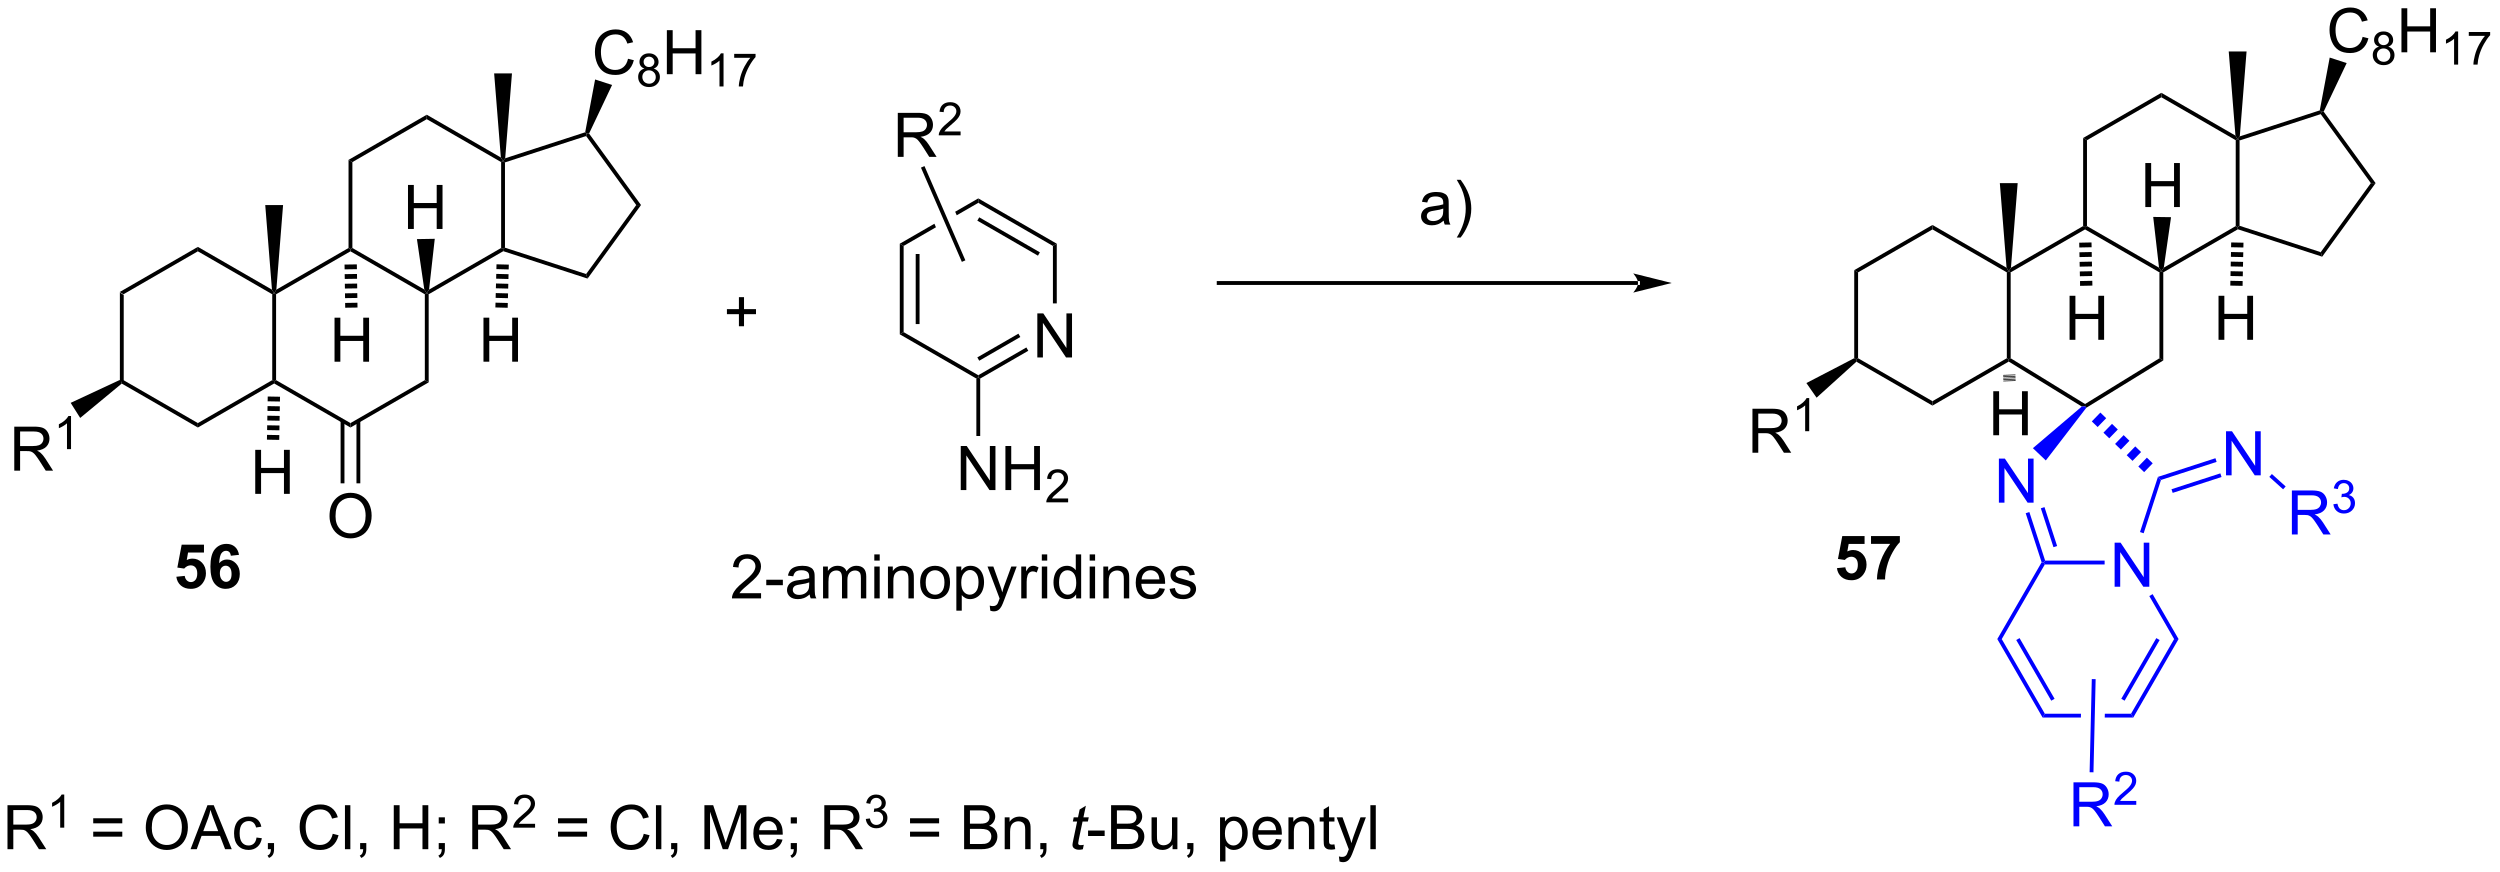 <?xml version="1.0" encoding="UTF-8"?>
<!DOCTYPE svg PUBLIC '-//W3C//DTD SVG 1.0//EN'
          'http://www.w3.org/TR/2001/REC-SVG-20010904/DTD/svg10.dtd'>
<svg stroke-dasharray="none" shape-rendering="auto" xmlns="http://www.w3.org/2000/svg" font-family="'Dialog'" text-rendering="auto" width="892" fill-opacity="1" color-interpolation="auto" color-rendering="auto" preserveAspectRatio="xMidYMid meet" font-size="12px" viewBox="0 0 892 311" fill="black" xmlns:xlink="http://www.w3.org/1999/xlink" stroke="black" image-rendering="auto" stroke-miterlimit="10" stroke-linecap="square" stroke-linejoin="miter" font-style="normal" stroke-width="1" height="311" stroke-dashoffset="0" font-weight="normal" stroke-opacity="1"
><!--Generated by the Batik Graphics2D SVG Generator--><defs id="genericDefs"
  /><g
  ><defs id="defs1"
    ><clipPath clipPathUnits="userSpaceOnUse" id="clipPath1"
      ><path d="M2.163 1.614 L336.336 1.614 L336.336 117.965 L2.163 117.965 L2.163 1.614 Z"
      /></clipPath
      ><clipPath clipPathUnits="userSpaceOnUse" id="clipPath2"
      ><path d="M66.808 177.416 L66.808 290.532 L391.69 290.532 L391.69 177.416 Z"
      /></clipPath
    ></defs
    ><g transform="scale(2.667,2.667) translate(-2.163,-1.614) matrix(1.029,0,0,1.029,-66.556,-180.876)"
    ><path d="M82.368 215.399 L82.868 215.687 L82.868 226.859 L82.618 227.003 L82.368 226.846 Z" stroke="none" clip-path="url(#clipPath2)"
    /></g
    ><g transform="matrix(2.743,0,0,2.743,-183.25,-486.64)"
    ><path d="M82.642 227.305 L82.618 227.003 L82.868 226.859 L92.543 232.445 L92.543 233.022 Z" stroke="none" clip-path="url(#clipPath2)"
    /></g
    ><g transform="matrix(2.743,0,0,2.743,-183.25,-486.64)"
    ><path d="M92.543 233.022 L92.543 232.445 L102.218 226.859 L102.468 227.003 L102.468 227.292 Z" stroke="none" clip-path="url(#clipPath2)"
    /></g
    ><g transform="matrix(2.743,0,0,2.743,-183.25,-486.64)"
    ><path d="M102.718 226.859 L102.468 227.003 L102.218 226.859 L102.218 215.687 L102.468 215.543 L102.718 215.687 Z" stroke="none" clip-path="url(#clipPath2)"
    /></g
    ><g transform="matrix(2.743,0,0,2.743,-183.25,-486.64)"
    ><path d="M102.182 215.089 L102.468 215.543 L102.218 215.687 L92.543 210.102 L92.543 209.524 Z" stroke="none" clip-path="url(#clipPath2)"
    /></g
    ><g transform="matrix(2.743,0,0,2.743,-183.25,-486.64)"
    ><path d="M92.543 209.524 L92.543 210.102 L82.868 215.687 L82.368 215.399 Z" stroke="none" clip-path="url(#clipPath2)"
    /></g
    ><g transform="matrix(2.743,0,0,2.743,-183.25,-486.64)"
    ><path d="M102.468 227.292 L102.468 227.003 L102.718 226.859 L112.393 232.445 L112.393 233.022 Z" stroke="none" clip-path="url(#clipPath2)"
    /></g
    ><g transform="matrix(2.743,0,0,2.743,-183.25,-486.64)"
    ><path d="M112.393 233.022 L112.393 232.445 L122.067 226.859 L122.567 227.148 Z" stroke="none" clip-path="url(#clipPath2)"
    /></g
    ><g transform="matrix(2.743,0,0,2.743,-183.25,-486.64)"
    ><path d="M122.567 227.148 L122.067 226.859 L122.067 215.687 L122.317 215.543 L122.567 215.687 Z" stroke="none" clip-path="url(#clipPath2)"
    /></g
    ><g transform="matrix(2.743,0,0,2.743,-183.25,-486.64)"
    ><path d="M121.998 215.07 L122.317 215.543 L122.067 215.687 L112.393 210.102 L112.393 209.813 L112.643 209.669 Z" stroke="none" clip-path="url(#clipPath2)"
    /></g
    ><g transform="matrix(2.743,0,0,2.743,-183.25,-486.64)"
    ><path d="M112.143 209.669 L112.393 209.813 L112.393 210.102 L102.718 215.687 L102.468 215.543 L102.754 215.089 Z" stroke="none" clip-path="url(#clipPath2)"
    /></g
    ><g transform="matrix(2.743,0,0,2.743,-183.25,-486.64)"
    ><path d="M122.567 215.687 L122.317 215.543 L122.619 215.08 L131.992 209.669 L132.242 209.813 L132.271 210.085 Z" stroke="none" clip-path="url(#clipPath2)"
    /></g
    ><g transform="matrix(2.743,0,0,2.743,-183.25,-486.64)"
    ><path d="M132.492 209.631 L132.242 209.813 L131.992 209.669 L131.992 198.497 L132.242 198.353 L132.492 198.535 Z" stroke="none" clip-path="url(#clipPath2)"
    /></g
    ><g transform="matrix(2.743,0,0,2.743,-183.25,-486.64)"
    ><path d="M131.956 197.899 L132.242 198.353 L131.992 198.497 L122.317 192.912 L122.317 192.334 Z" stroke="none" clip-path="url(#clipPath2)"
    /></g
    ><g transform="matrix(2.743,0,0,2.743,-183.25,-486.64)"
    ><path d="M122.317 192.334 L122.317 192.912 L112.643 198.497 L112.143 198.209 Z" stroke="none" clip-path="url(#clipPath2)"
    /></g
    ><g transform="matrix(2.743,0,0,2.743,-183.25,-486.64)"
    ><path d="M112.143 198.209 L112.643 198.497 L112.643 209.669 L112.393 209.813 L112.143 209.669 Z" stroke="none" clip-path="url(#clipPath2)"
    /></g
    ><g transform="matrix(2.743,0,0,2.743,-183.25,-486.64)"
    ><path d="M132.271 210.085 L132.242 209.813 L132.492 209.631 L143.046 213.06 L143.237 213.648 Z" stroke="none" clip-path="url(#clipPath2)"
    /></g
    ><g transform="matrix(2.743,0,0,2.743,-183.25,-486.64)"
    ><path d="M143.237 213.648 L143.046 213.06 L149.568 204.083 L150.186 204.083 Z" stroke="none" clip-path="url(#clipPath2)"
    /></g
    ><g transform="matrix(2.743,0,0,2.743,-183.25,-486.64)"
    ><path d="M150.186 204.083 L149.568 204.083 L143.046 195.106 L143.141 194.812 L143.429 194.783 Z" stroke="none" clip-path="url(#clipPath2)"
    /></g
    ><g transform="matrix(2.743,0,0,2.743,-183.25,-486.64)"
    ><path d="M142.925 194.619 L143.141 194.812 L143.046 195.106 L132.492 198.535 L132.242 198.353 L132.52 198 Z" stroke="none" clip-path="url(#clipPath2)"
    /></g
    ><g transform="matrix(2.743,0,0,2.743,-183.25,-486.64)"
    ><path d="M109.669 244.554 Q109.669 243.127 110.435 242.322 Q111.201 241.515 112.412 241.515 Q113.203 241.515 113.839 241.895 Q114.477 242.273 114.81 242.95 Q115.146 243.627 115.146 244.487 Q115.146 245.359 114.794 246.046 Q114.443 246.734 113.797 247.088 Q113.154 247.442 112.406 247.442 Q111.599 247.442 110.961 247.052 Q110.326 246.658 109.998 245.984 Q109.669 245.307 109.669 244.554 ZM110.451 244.565 Q110.451 245.601 111.005 246.197 Q111.563 246.791 112.404 246.791 Q113.258 246.791 113.81 246.19 Q114.365 245.588 114.365 244.484 Q114.365 243.783 114.128 243.263 Q113.891 242.742 113.435 242.455 Q112.982 242.166 112.414 242.166 Q111.609 242.166 111.029 242.721 Q110.451 243.273 110.451 244.565 Z" stroke="none" clip-path="url(#clipPath2)"
    /></g
    ><g transform="matrix(2.743,0,0,2.743,-183.25,-486.64)"
    ><path d="M111.111 232.138 L111.111 240.281 L111.611 240.281 L111.611 232.138 ZM113.174 232.138 L113.174 240.281 L113.674 240.281 L113.674 232.138 Z" stroke="none" clip-path="url(#clipPath2)"
    /></g
    ><g transform="matrix(2.743,0,0,2.743,-183.25,-486.64)"
    ><path d="M68.663 238.633 L68.663 232.907 L71.202 232.907 Q71.968 232.907 72.366 233.06 Q72.764 233.214 73.001 233.605 Q73.241 233.995 73.241 234.469 Q73.241 235.078 72.845 235.498 Q72.452 235.914 71.626 236.026 Q71.928 236.172 72.085 236.313 Q72.415 236.618 72.712 237.073 L73.71 238.633 L72.757 238.633 L71.999 237.44 Q71.665 236.925 71.449 236.651 Q71.236 236.378 71.067 236.269 Q70.897 236.159 70.72 236.118 Q70.593 236.089 70.298 236.089 L69.421 236.089 L69.421 238.633 L68.663 238.633 ZM69.421 235.433 L71.048 235.433 Q71.569 235.433 71.861 235.326 Q72.155 235.219 72.306 234.982 Q72.46 234.745 72.46 234.469 Q72.46 234.063 72.163 233.803 Q71.869 233.539 71.233 233.539 L69.421 233.539 L69.421 235.433 Z" stroke="none" clip-path="url(#clipPath2)"
    /></g
    ><g transform="matrix(2.743,0,0,2.743,-183.25,-486.64)"
    ><path d="M76.046 235.833 L75.519 235.833 L75.519 232.472 Q75.328 232.654 75.019 232.835 Q74.71 233.017 74.464 233.109 L74.464 232.599 Q74.906 232.39 75.236 232.095 Q75.568 231.798 75.707 231.521 L76.046 231.521 L76.046 235.833 Z" stroke="none" clip-path="url(#clipPath2)"
    /></g
    ><g transform="matrix(2.743,0,0,2.743,-183.25,-486.64)"
    ><path d="M82.368 226.846 L82.618 227.003 L82.642 227.305 L77.237 231.775 L75.998 229.813 Z" stroke="none" clip-path="url(#clipPath2)"
    /></g
    ><g transform="matrix(2.743,0,0,2.743,-183.25,-486.64)"
    ><path d="M102.754 215.089 L102.468 215.543 L102.182 215.089 L101.308 204.083 L103.628 204.083 Z" stroke="none" clip-path="url(#clipPath2)"
    /></g
    ><g transform="matrix(2.743,0,0,2.743,-183.25,-486.64)"
    ><path d="M132.52 198 L132.242 198.353 L131.956 197.899 L131.082 186.956 L133.402 186.956 Z" stroke="none" clip-path="url(#clipPath2)"
    /></g
    ><g transform="matrix(2.743,0,0,2.743,-183.25,-486.64)"
    ><path d="M148.497 185.055 L149.255 185.245 Q149.018 186.18 148.398 186.672 Q147.778 187.161 146.885 187.161 Q145.958 187.161 145.377 186.784 Q144.799 186.406 144.494 185.693 Q144.192 184.976 144.192 184.156 Q144.192 183.26 144.534 182.596 Q144.877 181.93 145.507 181.583 Q146.138 181.237 146.895 181.237 Q147.755 181.237 148.341 181.674 Q148.927 182.112 149.159 182.906 L148.411 183.081 Q148.213 182.456 147.833 182.172 Q147.455 181.885 146.88 181.885 Q146.221 181.885 145.776 182.203 Q145.333 182.518 145.153 183.052 Q144.974 183.586 144.974 184.151 Q144.974 184.883 145.187 185.427 Q145.401 185.971 145.849 186.242 Q146.299 186.51 146.822 186.51 Q147.458 186.51 147.898 186.143 Q148.341 185.776 148.497 185.055 Z" stroke="none" clip-path="url(#clipPath2)"
    /></g
    ><g transform="matrix(2.743,0,0,2.743,-183.25,-486.64)"
    ><path d="M150.632 186.332 Q150.304 186.213 150.145 185.99 Q149.987 185.768 149.987 185.457 Q149.987 184.989 150.323 184.67 Q150.661 184.35 151.222 184.35 Q151.784 184.35 152.126 184.676 Q152.47 185.002 152.47 185.471 Q152.47 185.77 152.311 185.993 Q152.155 186.213 151.837 186.332 Q152.232 186.461 152.439 186.748 Q152.645 187.035 152.645 187.434 Q152.645 187.985 152.255 188.362 Q151.866 188.737 151.23 188.737 Q150.595 188.737 150.204 188.36 Q149.815 187.983 149.815 187.42 Q149.815 187 150.026 186.719 Q150.239 186.436 150.632 186.332 ZM150.526 185.44 Q150.526 185.744 150.722 185.938 Q150.919 186.131 151.233 186.131 Q151.538 186.131 151.732 185.94 Q151.927 185.746 151.927 185.469 Q151.927 185.178 151.726 184.981 Q151.526 184.784 151.228 184.784 Q150.925 184.784 150.726 184.977 Q150.526 185.17 150.526 185.44 ZM150.357 187.422 Q150.357 187.649 150.464 187.86 Q150.571 188.071 150.782 188.186 Q150.993 188.301 151.235 188.301 Q151.614 188.301 151.86 188.059 Q152.107 187.815 152.107 187.44 Q152.107 187.059 151.853 186.811 Q151.599 186.561 151.218 186.561 Q150.847 186.561 150.601 186.807 Q150.357 187.053 150.357 187.422 Z" stroke="none" clip-path="url(#clipPath2)"
    /></g
    ><g transform="matrix(2.743,0,0,2.743,-183.25,-486.64)"
    ><path d="M153.549 187.062 L153.549 181.336 L154.307 181.336 L154.307 183.687 L157.283 183.687 L157.283 181.336 L158.041 181.336 L158.041 187.062 L157.283 187.062 L157.283 184.362 L154.307 184.362 L154.307 187.062 L153.549 187.062 Z" stroke="none" clip-path="url(#clipPath2)"
    /></g
    ><g transform="matrix(2.743,0,0,2.743,-183.25,-486.64)"
    ><path d="M160.922 188.662 L160.394 188.662 L160.394 185.301 Q160.203 185.483 159.894 185.664 Q159.586 185.846 159.34 185.938 L159.34 185.428 Q159.781 185.219 160.111 184.924 Q160.443 184.627 160.582 184.35 L160.922 184.35 L160.922 188.662 ZM162.308 184.93 L162.308 184.422 L165.087 184.422 L165.087 184.832 Q164.677 185.27 164.274 185.994 Q163.872 186.717 163.651 187.481 Q163.493 188.02 163.45 188.662 L162.907 188.662 Q162.917 188.155 163.106 187.438 Q163.298 186.719 163.653 186.053 Q164.009 185.387 164.411 184.93 L162.308 184.93 Z" stroke="none" clip-path="url(#clipPath2)"
    /></g
    ><g transform="matrix(2.743,0,0,2.743,-183.25,-486.64)"
    ><path d="M143.429 194.783 L143.141 194.812 L142.925 194.619 L144.216 187.749 L146.423 188.466 Z" stroke="none" clip-path="url(#clipPath2)"
    /></g
    ><g transform="matrix(2.743,0,0,2.743,-183.25,-486.64)"
    ><path d="M307.999 212.55 L308.499 212.839 L308.499 224.01 L308.249 224.154 L307.999 224.005 Z" stroke="none" clip-path="url(#clipPath2)"
    /></g
    ><g transform="matrix(2.743,0,0,2.743,-183.25,-486.64)"
    ><path d="M308.28 224.461 L308.249 224.154 L308.499 224.01 L318.173 229.596 L318.173 230.173 Z" stroke="none" clip-path="url(#clipPath2)"
    /></g
    ><g transform="matrix(2.743,0,0,2.743,-183.25,-486.64)"
    ><path d="M318.173 230.173 L318.173 229.596 L327.848 224.01 L328.098 224.154 L328.094 224.445 Z" stroke="none" clip-path="url(#clipPath2)"
    /></g
    ><g transform="matrix(2.743,0,0,2.743,-183.25,-486.64)"
    ><path d="M328.348 224.014 L328.098 224.154 L327.848 224.01 L327.848 212.839 L328.098 212.694 L328.348 212.839 Z" stroke="none" clip-path="url(#clipPath2)"
    /></g
    ><g transform="matrix(2.743,0,0,2.743,-183.25,-486.64)"
    ><path d="M327.812 212.24 L328.098 212.694 L327.848 212.839 L318.173 207.253 L318.173 206.675 Z" stroke="none" clip-path="url(#clipPath2)"
    /></g
    ><g transform="matrix(2.743,0,0,2.743,-183.25,-486.64)"
    ><path d="M318.173 206.675 L318.173 207.253 L308.499 212.839 L307.999 212.55 Z" stroke="none" clip-path="url(#clipPath2)"
    /></g
    ><g transform="matrix(2.743,0,0,2.743,-183.25,-486.64)"
    ><path d="M328.094 224.445 L328.098 224.154 L328.348 224.014 L338.023 229.966 L338.023 230.259 L337.6 230.293 Z" stroke="none" clip-path="url(#clipPath2)"
    /></g
    ><g transform="matrix(2.743,0,0,2.743,-183.25,-486.64)"
    ><path d="M338.19 230.45 L338.023 230.259 L338.023 229.966 L347.698 224.014 L348.198 224.294 Z" stroke="none" clip-path="url(#clipPath2)"
    /></g
    ><g transform="matrix(2.743,0,0,2.743,-183.25,-486.64)"
    ><path d="M348.198 224.294 L347.698 224.014 L347.698 212.839 L347.948 212.694 L348.198 212.839 Z" stroke="none" clip-path="url(#clipPath2)"
    /></g
    ><g transform="matrix(2.743,0,0,2.743,-183.25,-486.64)"
    ><path d="M347.645 212.231 L347.948 212.694 L347.698 212.839 L338.023 207.253 L338.023 206.964 L338.273 206.82 Z" stroke="none" clip-path="url(#clipPath2)"
    /></g
    ><g transform="matrix(2.743,0,0,2.743,-183.25,-486.64)"
    ><path d="M337.773 206.82 L338.023 206.964 L338.023 207.253 L328.348 212.839 L328.098 212.694 L328.384 212.24 Z" stroke="none" clip-path="url(#clipPath2)"
    /></g
    ><g transform="matrix(2.743,0,0,2.743,-183.25,-486.64)"
    ><path d="M348.198 212.839 L347.948 212.694 L348.266 212.222 L357.622 206.82 L357.872 206.964 L357.901 207.236 Z" stroke="none" clip-path="url(#clipPath2)"
    /></g
    ><g transform="matrix(2.743,0,0,2.743,-183.25,-486.64)"
    ><path d="M358.122 206.782 L357.872 206.964 L357.622 206.82 L357.622 195.648 L357.872 195.504 L358.122 195.686 Z" stroke="none" clip-path="url(#clipPath2)"
    /></g
    ><g transform="matrix(2.743,0,0,2.743,-183.25,-486.64)"
    ><path d="M357.586 195.05 L357.872 195.504 L357.622 195.648 L347.948 190.063 L347.948 189.485 Z" stroke="none" clip-path="url(#clipPath2)"
    /></g
    ><g transform="matrix(2.743,0,0,2.743,-183.25,-486.64)"
    ><path d="M347.948 189.485 L347.948 190.063 L338.273 195.648 L337.773 195.36 Z" stroke="none" clip-path="url(#clipPath2)"
    /></g
    ><g transform="matrix(2.743,0,0,2.743,-183.25,-486.64)"
    ><path d="M337.773 195.36 L338.273 195.648 L338.273 206.82 L338.023 206.964 L337.773 206.82 Z" stroke="none" clip-path="url(#clipPath2)"
    /></g
    ><g transform="matrix(2.743,0,0,2.743,-183.25,-486.64)"
    ><path d="M357.901 207.236 L357.872 206.964 L358.122 206.782 L368.676 210.212 L368.867 210.799 Z" stroke="none" clip-path="url(#clipPath2)"
    /></g
    ><g transform="matrix(2.743,0,0,2.743,-183.25,-486.64)"
    ><path d="M368.867 210.799 L368.676 210.212 L375.199 201.234 L375.817 201.234 Z" stroke="none" clip-path="url(#clipPath2)"
    /></g
    ><g transform="matrix(2.743,0,0,2.743,-183.25,-486.64)"
    ><path d="M375.817 201.234 L375.199 201.234 L368.676 192.256 L368.772 191.963 L369.06 191.934 Z" stroke="none" clip-path="url(#clipPath2)"
    /></g
    ><g transform="matrix(2.743,0,0,2.743,-183.25,-486.64)"
    ><path d="M368.555 191.77 L368.772 191.963 L368.676 192.256 L358.122 195.686 L357.872 195.504 L358.151 195.151 Z" stroke="none" clip-path="url(#clipPath2)"
    /></g
    ><g transform="matrix(2.743,0,0,2.743,-183.25,-486.64)"
    ><path d="M294.759 236.304 L294.759 230.578 L297.298 230.578 Q298.063 230.578 298.462 230.731 Q298.86 230.885 299.097 231.276 Q299.337 231.666 299.337 232.14 Q299.337 232.75 298.941 233.169 Q298.548 233.585 297.722 233.697 Q298.024 233.843 298.18 233.984 Q298.511 234.289 298.808 234.744 L299.805 236.304 L298.852 236.304 L298.094 235.112 Q297.761 234.596 297.545 234.322 Q297.332 234.049 297.162 233.94 Q296.993 233.83 296.816 233.789 Q296.688 233.76 296.394 233.76 L295.516 233.76 L295.516 236.304 L294.759 236.304 ZM295.516 233.104 L297.144 233.104 Q297.665 233.104 297.957 232.997 Q298.251 232.89 298.402 232.653 Q298.555 232.416 298.555 232.14 Q298.555 231.734 298.259 231.474 Q297.964 231.21 297.329 231.21 L295.516 231.21 L295.516 233.104 Z" stroke="none" clip-path="url(#clipPath2)"
    /></g
    ><g transform="matrix(2.743,0,0,2.743,-183.25,-486.64)"
    ><path d="M302.142 233.504 L301.615 233.504 L301.615 230.143 Q301.423 230.325 301.115 230.506 Q300.806 230.688 300.56 230.78 L300.56 230.27 Q301.001 230.061 301.332 229.766 Q301.663 229.469 301.802 229.192 L302.142 229.192 L302.142 233.504 Z" stroke="none" clip-path="url(#clipPath2)"
    /></g
    ><g transform="matrix(2.743,0,0,2.743,-183.25,-486.64)"
    ><path d="M307.999 224.005 L308.249 224.154 L308.28 224.461 L303.1 229.142 L301.776 227.237 Z" stroke="none" clip-path="url(#clipPath2)"
    /></g
    ><g transform="matrix(2.743,0,0,2.743,-183.25,-486.64)"
    ><path d="M328.384 212.24 L328.098 212.694 L327.812 212.24 L326.938 201.234 L329.258 201.234 Z" stroke="none" clip-path="url(#clipPath2)"
    /></g
    ><g transform="matrix(2.743,0,0,2.743,-183.25,-486.64)"
    ><path d="M358.151 195.151 L357.872 195.504 L357.586 195.05 L356.712 184.107 L359.032 184.107 Z" stroke="none" clip-path="url(#clipPath2)"
    /></g
    ><g transform="matrix(2.743,0,0,2.743,-183.25,-486.64)"
    ><path d="M374.127 182.206 L374.885 182.396 Q374.648 183.331 374.028 183.823 Q373.409 184.312 372.515 184.312 Q371.588 184.312 371.008 183.935 Q370.43 183.557 370.125 182.844 Q369.823 182.128 369.823 181.307 Q369.823 180.411 370.164 179.747 Q370.508 179.081 371.138 178.734 Q371.768 178.388 372.526 178.388 Q373.385 178.388 373.971 178.826 Q374.557 179.263 374.789 180.057 L374.041 180.232 Q373.844 179.607 373.463 179.323 Q373.086 179.036 372.51 179.036 Q371.851 179.036 371.406 179.354 Q370.963 179.669 370.784 180.203 Q370.604 180.737 370.604 181.302 Q370.604 182.034 370.817 182.578 Q371.031 183.122 371.479 183.393 Q371.93 183.661 372.453 183.661 Q373.088 183.661 373.528 183.294 Q373.971 182.927 374.127 182.206 Z" stroke="none" clip-path="url(#clipPath2)"
    /></g
    ><g transform="matrix(2.743,0,0,2.743,-183.25,-486.64)"
    ><path d="M376.262 183.483 Q375.934 183.364 375.776 183.142 Q375.618 182.919 375.618 182.608 Q375.618 182.14 375.954 181.821 Q376.291 181.501 376.852 181.501 Q377.414 181.501 377.756 181.827 Q378.1 182.153 378.1 182.622 Q378.1 182.921 377.942 183.144 Q377.786 183.364 377.467 183.483 Q377.862 183.612 378.069 183.899 Q378.276 184.187 378.276 184.585 Q378.276 185.136 377.885 185.513 Q377.497 185.888 376.86 185.888 Q376.225 185.888 375.834 185.511 Q375.446 185.134 375.446 184.571 Q375.446 184.151 375.657 183.87 Q375.87 183.587 376.262 183.483 ZM376.157 182.591 Q376.157 182.895 376.352 183.089 Q376.549 183.282 376.864 183.282 Q377.168 183.282 377.362 183.091 Q377.557 182.898 377.557 182.62 Q377.557 182.329 377.356 182.132 Q377.157 181.935 376.858 181.935 Q376.555 181.935 376.356 182.128 Q376.157 182.321 376.157 182.591 ZM375.987 184.573 Q375.987 184.8 376.094 185.011 Q376.202 185.222 376.413 185.337 Q376.623 185.452 376.866 185.452 Q377.245 185.452 377.491 185.21 Q377.737 184.966 377.737 184.591 Q377.737 184.21 377.483 183.962 Q377.229 183.712 376.848 183.712 Q376.477 183.712 376.231 183.958 Q375.987 184.204 375.987 184.573 Z" stroke="none" clip-path="url(#clipPath2)"
    /></g
    ><g transform="matrix(2.743,0,0,2.743,-183.25,-486.64)"
    ><path d="M379.179 184.214 L379.179 178.487 L379.937 178.487 L379.937 180.839 L382.913 180.839 L382.913 178.487 L383.671 178.487 L383.671 184.214 L382.913 184.214 L382.913 181.513 L379.937 181.513 L379.937 184.214 L379.179 184.214 Z" stroke="none" clip-path="url(#clipPath2)"
    /></g
    ><g transform="matrix(2.743,0,0,2.743,-183.25,-486.64)"
    ><path d="M386.552 185.814 L386.025 185.814 L386.025 182.452 Q385.834 182.634 385.525 182.815 Q385.216 182.997 384.97 183.089 L384.97 182.579 Q385.412 182.37 385.742 182.075 Q386.074 181.778 386.212 181.501 L386.552 181.501 L386.552 185.814 ZM387.938 182.081 L387.938 181.573 L390.717 181.573 L390.717 181.983 Q390.307 182.421 389.905 183.145 Q389.502 183.868 389.282 184.632 Q389.123 185.171 389.08 185.814 L388.538 185.814 Q388.547 185.306 388.737 184.589 Q388.928 183.87 389.284 183.204 Q389.639 182.538 390.041 182.081 L387.938 182.081 Z" stroke="none" clip-path="url(#clipPath2)"
    /></g
    ><g transform="matrix(2.743,0,0,2.743,-183.25,-486.64)"
    ><path d="M369.06 191.934 L368.772 191.963 L368.555 191.77 L369.847 184.9 L372.053 185.617 Z" stroke="none" clip-path="url(#clipPath2)"
    /></g
    ><g fill="blue" transform="matrix(2.743,0,0,2.743,-183.25,-486.64)" stroke="blue"
    ><path d="M326.815 242.794 L326.815 237.067 L327.594 237.067 L330.601 241.562 L330.601 237.067 L331.328 237.067 L331.328 242.794 L330.549 242.794 L327.541 238.294 L327.541 242.794 L326.815 242.794 Z" stroke="none" clip-path="url(#clipPath2)"
    /></g
    ><g fill="blue" transform="matrix(2.743,0,0,2.743,-183.25,-486.64)" stroke="blue"
    ><path d="M341.869 253.731 L341.869 248.004 L342.647 248.004 L345.655 252.499 L345.655 248.004 L346.382 248.004 L346.382 253.731 L345.603 253.731 L342.595 249.231 L342.595 253.731 L341.869 253.731 Z" stroke="none" clip-path="url(#clipPath2)"
    /></g
    ><g fill="blue" transform="matrix(2.743,0,0,2.743,-183.25,-486.64)" stroke="blue"
    ><path d="M337.6 230.293 L338.023 230.259 L338.19 230.45 L332.919 237.307 L331.238 235.708 Z" stroke="none" clip-path="url(#clipPath2)"
    /></g
    ><g fill="blue" transform="matrix(2.743,0,0,2.743,-183.25,-486.64)" stroke="blue"
    ><path d="M330.302 244.171 L330.778 244.017 L332.83 250.331 L332.648 250.581 L332.376 250.552 ZM332.271 243.531 L333.914 248.588 L334.39 248.434 L332.747 243.377 Z" stroke="none" clip-path="url(#clipPath2)"
    /></g
    ><g fill="blue" transform="matrix(2.743,0,0,2.743,-183.25,-486.64)" stroke="blue"
    ><path d="M345.648 246.774 L345.172 246.619 L347.503 239.445 L347.9 239.842 Z" stroke="none" clip-path="url(#clipPath2)"
    /></g
    ><g fill="blue" transform="matrix(2.743,0,0,2.743,-183.25,-486.64)" stroke="blue"
    ><path d="M345.709 238.826 L344.953 238.093 L346.066 236.944 L346.823 237.677 ZM344.196 237.359 L343.44 236.626 L344.554 235.477 L345.31 236.21 ZM342.684 235.893 L341.927 235.159 L343.041 234.011 L343.797 234.744 ZM341.171 234.426 L340.415 233.692 L341.528 232.544 L342.285 233.277 ZM339.658 232.959 L338.902 232.226 L340.016 231.077 L340.772 231.81 Z" stroke="none" clip-path="url(#clipPath2)"
    /></g
    ><g fill="blue" transform="matrix(2.743,0,0,2.743,-183.25,-486.64)" stroke="blue"
    ><path d="M332.376 250.552 L332.648 250.581 L332.792 250.831 L327.187 260.54 L326.609 260.54 Z" stroke="none" clip-path="url(#clipPath2)"
    /></g
    ><g fill="blue" transform="matrix(2.743,0,0,2.743,-183.25,-486.64)" stroke="blue"
    ><path d="M326.609 260.54 L327.187 260.54 L332.792 270.25 L332.504 270.75 ZM329.072 260.665 L333.627 268.555 L334.06 268.305 L329.505 260.415 Z" stroke="none" clip-path="url(#clipPath2)"
    /></g
    ><g fill="blue" transform="matrix(2.743,0,0,2.743,-183.25,-486.64)" stroke="blue"
    ><path d="M332.792 270.25 L332.504 270.75 L337.482 270.75 L337.494 270.25 ZM340.595 270.25 L340.583 270.75 L344.292 270.75 L344.004 270.25 Z" stroke="none" clip-path="url(#clipPath2)"
    /></g
    ><g fill="blue" transform="matrix(2.743,0,0,2.743,-183.25,-486.64)" stroke="blue"
    ><path d="M344.292 270.75 L344.004 270.25 L349.609 260.54 L350.187 260.54 ZM343.169 268.555 L347.724 260.665 L347.291 260.415 L342.736 268.305 Z" stroke="none" clip-path="url(#clipPath2)"
    /></g
    ><g fill="blue" transform="matrix(2.743,0,0,2.743,-183.25,-486.64)" stroke="blue"
    ><path d="M350.187 260.54 L349.609 260.54 L346.379 254.945 L346.812 254.695 Z" stroke="none" clip-path="url(#clipPath2)"
    /></g
    ><g fill="blue" transform="matrix(2.743,0,0,2.743,-183.25,-486.64)" stroke="blue"
    ><path d="M332.792 250.831 L332.648 250.581 L332.83 250.331 L340.569 250.331 L340.569 250.831 Z" stroke="none" clip-path="url(#clipPath2)"
    /></g
    ><g fill="blue" transform="matrix(2.743,0,0,2.743,-183.25,-486.64)" stroke="blue"
    ><path d="M356.36 239.24 L356.36 233.513 L357.138 233.513 L360.146 238.008 L360.146 233.513 L360.873 233.513 L360.873 239.24 L360.094 239.24 L357.086 234.74 L357.086 239.24 L356.36 239.24 Z" stroke="none" clip-path="url(#clipPath2)"
    /></g
    ><g fill="blue" transform="matrix(2.743,0,0,2.743,-183.25,-486.64)" stroke="blue"
    ><path d="M347.9 239.842 L347.503 239.445 L354.982 237.015 L355.137 237.491 ZM349.422 241.524 L355.776 239.459 L355.622 238.984 L349.267 241.049 Z" stroke="none" clip-path="url(#clipPath2)"
    /></g
    ><g fill="blue" transform="matrix(2.743,0,0,2.743,-183.25,-486.64)" stroke="blue"
    ><path d="M364.926 246.935 L364.926 241.208 L367.466 241.208 Q368.231 241.208 368.63 241.362 Q369.028 241.516 369.265 241.906 Q369.505 242.297 369.505 242.771 Q369.505 243.38 369.109 243.8 Q368.716 244.216 367.89 244.328 Q368.192 244.474 368.348 244.615 Q368.679 244.919 368.976 245.375 L369.973 246.935 L369.02 246.935 L368.262 245.742 Q367.929 245.227 367.713 244.953 Q367.499 244.68 367.33 244.571 Q367.161 244.461 366.984 244.419 Q366.856 244.391 366.562 244.391 L365.684 244.391 L365.684 246.935 L364.926 246.935 ZM365.684 243.735 L367.312 243.735 Q367.833 243.735 368.124 243.628 Q368.419 243.521 368.57 243.284 Q368.723 243.047 368.723 242.771 Q368.723 242.365 368.426 242.104 Q368.132 241.841 367.497 241.841 L365.684 241.841 L365.684 243.735 Z" stroke="none" clip-path="url(#clipPath2)"
    /></g
    ><g fill="blue" transform="matrix(2.743,0,0,2.743,-183.25,-486.64)" stroke="blue"
    ><path d="M370.326 243 L370.853 242.93 Q370.945 243.379 371.161 243.577 Q371.38 243.774 371.695 243.774 Q372.066 243.774 372.322 243.516 Q372.579 243.258 372.579 242.877 Q372.579 242.514 372.341 242.28 Q372.105 242.043 371.738 242.043 Q371.589 242.043 371.367 242.102 L371.425 241.639 Q371.478 241.645 371.509 241.645 Q371.847 241.645 372.117 241.469 Q372.386 241.293 372.386 240.926 Q372.386 240.637 372.189 240.448 Q371.993 240.256 371.683 240.256 Q371.374 240.256 371.169 240.45 Q370.964 240.643 370.906 241.03 L370.378 240.936 Q370.476 240.405 370.818 240.114 Q371.161 239.823 371.671 239.823 Q372.023 239.823 372.318 239.973 Q372.615 240.123 372.771 240.385 Q372.927 240.645 372.927 240.938 Q372.927 241.217 372.777 241.446 Q372.628 241.674 372.335 241.809 Q372.716 241.897 372.927 242.174 Q373.138 242.45 373.138 242.866 Q373.138 243.428 372.728 243.821 Q372.318 244.211 371.691 244.211 Q371.126 244.211 370.751 243.875 Q370.378 243.537 370.326 243 Z" stroke="none" clip-path="url(#clipPath2)"
    /></g
    ><g fill="blue" transform="matrix(2.743,0,0,2.743,-183.25,-486.64)" stroke="blue"
    ><path d="M361.99 239.444 L362.325 239.072 L364.117 240.686 L363.783 241.058 Z" stroke="none" clip-path="url(#clipPath2)"
    /></g
    ><g transform="matrix(2.743,0,0,2.743,-183.25,-486.64)"
    ><path d="M201.738 223.907 L201.738 218.18 L202.516 218.18 L205.524 222.675 L205.524 218.18 L206.251 218.18 L206.251 223.907 L205.472 223.907 L202.464 219.407 L202.464 223.907 L201.738 223.907 Z" stroke="none" clip-path="url(#clipPath2)"
    /></g
    ><g transform="matrix(2.743,0,0,2.743,-183.25,-486.64)"
    ><path d="M183.848 209.113 L184.348 209.401 L184.348 220.613 L183.848 220.901 ZM185.918 210.452 L185.918 219.562 L186.418 219.562 L186.418 210.452 Z" stroke="none" clip-path="url(#clipPath2)"
    /></g
    ><g transform="matrix(2.743,0,0,2.743,-183.25,-486.64)"
    ><path d="M183.848 220.901 L184.348 220.613 L194.058 226.218 L194.058 226.507 L193.808 226.651 Z" stroke="none" clip-path="url(#clipPath2)"
    /></g
    ><g transform="matrix(2.743,0,0,2.743,-183.25,-486.64)"
    ><path d="M194.308 226.651 L194.058 226.507 L194.058 226.218 L200.313 222.607 L200.563 223.04 ZM194.183 224.333 L199.528 221.247 L199.278 220.814 L193.933 223.9 Z" stroke="none" clip-path="url(#clipPath2)"
    /></g
    ><g transform="matrix(2.743,0,0,2.743,-183.25,-486.64)"
    ><path d="M204.267 216.873 L203.767 216.873 L203.767 209.401 L204.267 209.113 Z" stroke="none" clip-path="url(#clipPath2)"
    /></g
    ><g transform="matrix(2.743,0,0,2.743,-183.25,-486.64)"
    ><path d="M204.267 209.113 L203.767 209.401 L194.058 203.796 L194.058 203.218 ZM202.072 210.236 L194.183 205.681 L193.933 206.114 L201.822 210.669 Z" stroke="none" clip-path="url(#clipPath2)"
    /></g
    ><g transform="matrix(2.743,0,0,2.743,-183.25,-486.64)"
    ><path d="M194.058 203.218 L191.053 204.953 L191.053 204.953 L191.254 205.415 L191.254 205.415 L194.058 203.796 L194.058 203.218 ZM188.351 206.513 L183.848 209.113 L184.348 209.401 L188.551 206.975 L188.551 206.975 L188.351 206.513 Z" stroke="none" clip-path="url(#clipPath2)"
    /></g
    ><g transform="matrix(2.743,0,0,2.743,-183.25,-486.64)"
    ><path d="M191.778 241.157 L191.778 235.43 L192.557 235.43 L195.565 239.925 L195.565 235.43 L196.291 235.43 L196.291 241.157 L195.513 241.157 L192.505 236.657 L192.505 241.157 L191.778 241.157 ZM197.587 241.157 L197.587 235.43 L198.345 235.43 L198.345 237.782 L201.321 237.782 L201.321 235.43 L202.079 235.43 L202.079 241.157 L201.321 241.157 L201.321 238.457 L198.345 238.457 L198.345 241.157 L197.587 241.157 Z" stroke="none" clip-path="url(#clipPath2)"
    /></g
    ><g transform="matrix(2.743,0,0,2.743,-183.25,-486.64)"
    ><path d="M205.745 242.249 L205.745 242.757 L202.905 242.757 Q202.899 242.566 202.968 242.39 Q203.075 242.101 203.313 241.82 Q203.554 241.538 204.005 241.169 Q204.704 240.595 204.95 240.259 Q205.196 239.923 205.196 239.624 Q205.196 239.312 204.972 239.097 Q204.749 238.88 204.388 238.88 Q204.007 238.88 203.778 239.109 Q203.55 239.337 203.548 239.741 L203.005 239.687 Q203.061 239.079 203.425 238.763 Q203.788 238.445 204.399 238.445 Q205.018 238.445 205.378 238.788 Q205.739 239.13 205.739 239.636 Q205.739 239.894 205.634 240.144 Q205.528 240.392 205.282 240.667 Q205.038 240.943 204.47 241.423 Q203.995 241.821 203.86 241.964 Q203.726 242.107 203.638 242.249 L205.745 242.249 Z" stroke="none" clip-path="url(#clipPath2)"
    /></g
    ><g transform="matrix(2.743,0,0,2.743,-183.25,-486.64)"
    ><path d="M193.808 226.651 L194.058 226.507 L194.308 226.651 L194.308 234.123 L193.808 234.123 Z" stroke="none" clip-path="url(#clipPath2)"
    /></g
    ><g transform="matrix(2.743,0,0,2.743,-183.25,-486.64)"
    ><path d="M162.922 219.849 L162.922 218.278 L161.362 218.278 L161.362 217.622 L162.922 217.622 L162.922 216.065 L163.586 216.065 L163.586 217.622 L165.144 217.622 L165.144 218.278 L163.586 218.278 L163.586 219.849 L162.922 219.849 Z" stroke="none" clip-path="url(#clipPath2)"
    /></g
    ><g transform="matrix(2.743,0,0,2.743,-183.25,-486.64)"
    ><path d="M89.743 252.434 L90.836 252.322 Q90.883 252.692 91.112 252.911 Q91.344 253.127 91.644 253.127 Q91.987 253.127 92.224 252.848 Q92.464 252.567 92.464 252.005 Q92.464 251.478 92.227 251.215 Q91.993 250.95 91.612 250.95 Q91.141 250.95 90.766 251.369 L89.875 251.239 L90.438 248.26 L93.339 248.26 L93.339 249.286 L91.269 249.286 L91.097 250.26 Q91.464 250.075 91.847 250.075 Q92.578 250.075 93.086 250.606 Q93.594 251.137 93.594 251.986 Q93.594 252.692 93.183 253.247 Q92.625 254.007 91.633 254.007 Q90.839 254.007 90.339 253.58 Q89.839 253.153 89.743 252.434 ZM97.895 249.583 L96.832 249.7 Q96.793 249.372 96.629 249.215 Q96.465 249.059 96.202 249.059 Q95.856 249.059 95.614 249.372 Q95.374 249.684 95.311 250.674 Q95.723 250.189 96.332 250.189 Q97.02 250.189 97.509 250.713 Q97.999 251.236 97.999 252.064 Q97.999 252.942 97.483 253.476 Q96.968 254.007 96.16 254.007 Q95.293 254.007 94.733 253.333 Q94.176 252.658 94.176 251.122 Q94.176 249.549 94.757 248.853 Q95.34 248.158 96.27 248.158 Q96.921 248.158 97.348 248.523 Q97.778 248.887 97.895 249.583 ZM95.405 251.978 Q95.405 252.512 95.65 252.804 Q95.897 253.096 96.215 253.096 Q96.52 253.096 96.723 252.859 Q96.926 252.619 96.926 252.075 Q96.926 251.518 96.707 251.257 Q96.489 250.997 96.16 250.997 Q95.843 250.997 95.624 251.247 Q95.405 251.494 95.405 251.978 Z" stroke="none" clip-path="url(#clipPath2)"
    /></g
    ><g transform="matrix(2.743,0,0,2.743,-183.25,-486.64)"
    ><path d="M305.748 251.314 L306.841 251.202 Q306.888 251.572 307.118 251.791 Q307.349 252.007 307.649 252.007 Q307.993 252.007 308.229 251.728 Q308.469 251.447 308.469 250.885 Q308.469 250.359 308.232 250.096 Q307.998 249.83 307.618 249.83 Q307.146 249.83 306.771 250.249 L305.881 250.119 L306.443 247.14 L309.344 247.14 L309.344 248.166 L307.274 248.166 L307.102 249.14 Q307.469 248.955 307.852 248.955 Q308.584 248.955 309.091 249.486 Q309.599 250.018 309.599 250.866 Q309.599 251.572 309.188 252.127 Q308.631 252.887 307.638 252.887 Q306.844 252.887 306.344 252.46 Q305.844 252.033 305.748 251.314 ZM310.181 248.158 L310.181 247.14 L313.934 247.14 L313.934 247.937 Q313.47 248.393 312.989 249.249 Q312.51 250.103 312.257 251.067 Q312.004 252.03 312.01 252.788 L310.95 252.788 Q310.978 251.601 311.439 250.366 Q311.903 249.132 312.676 248.158 L310.181 248.158 Z" stroke="none" clip-path="url(#clipPath2)"
    /></g
    ><g transform="matrix(2.743,0,0,2.743,-183.25,-486.64)"
    ><path d="M279.875 214.473 L279.875 214.473 L225.328 214.473 L225.078 214.473 L225.078 213.973 L225.328 213.973 L279.875 213.973 L280.125 213.973 L280.125 214.473 ZM284.25 214.223 L279.25 212.973 C279.25 212.973 279.875 213.676 279.875 214.223 C279.875 214.77 279.25 215.473 279.25 215.473 Z" stroke="none" clip-path="url(#clipPath2)"
    /></g
    ><g transform="matrix(2.743,0,0,2.743,-183.25,-486.64)"
    ><path d="M165.804 254.573 L165.804 255.25 L162.017 255.25 Q162.009 254.995 162.101 254.76 Q162.244 254.375 162.561 254 Q162.882 253.625 163.483 253.133 Q164.416 252.367 164.744 251.919 Q165.072 251.471 165.072 251.073 Q165.072 250.656 164.772 250.37 Q164.476 250.081 163.994 250.081 Q163.486 250.081 163.181 250.385 Q162.877 250.69 162.874 251.229 L162.15 251.156 Q162.226 250.346 162.71 249.924 Q163.194 249.5 164.009 249.5 Q164.835 249.5 165.314 249.958 Q165.796 250.414 165.796 251.089 Q165.796 251.432 165.655 251.766 Q165.515 252.096 165.186 252.464 Q164.861 252.831 164.103 253.471 Q163.47 254.003 163.291 254.193 Q163.111 254.383 162.994 254.573 L165.804 254.573 ZM166.479 253.531 L166.479 252.823 L168.638 252.823 L168.638 253.531 L166.479 253.531 ZM172.123 254.737 Q171.732 255.07 171.37 255.208 Q171.011 255.344 170.597 255.344 Q169.912 255.344 169.544 255.01 Q169.177 254.674 169.177 254.156 Q169.177 253.852 169.315 253.599 Q169.456 253.346 169.68 253.195 Q169.904 253.042 170.185 252.964 Q170.393 252.909 170.81 252.859 Q171.662 252.758 172.065 252.617 Q172.068 252.471 172.068 252.432 Q172.068 252.003 171.87 251.828 Q171.599 251.589 171.068 251.589 Q170.573 251.589 170.336 251.763 Q170.099 251.938 169.987 252.378 L169.3 252.284 Q169.393 251.844 169.607 251.573 Q169.823 251.299 170.229 251.154 Q170.636 251.008 171.169 251.008 Q171.701 251.008 172.031 251.133 Q172.365 251.258 172.521 251.448 Q172.677 251.635 172.74 251.924 Q172.776 252.104 172.776 252.573 L172.776 253.51 Q172.776 254.492 172.821 254.753 Q172.865 255.01 172.998 255.25 L172.263 255.25 Q172.154 255.031 172.123 254.737 ZM172.065 253.167 Q171.683 253.323 170.917 253.432 Q170.482 253.495 170.302 253.573 Q170.123 253.651 170.024 253.802 Q169.927 253.953 169.927 254.135 Q169.927 254.417 170.141 254.604 Q170.354 254.792 170.763 254.792 Q171.169 254.792 171.485 254.615 Q171.802 254.438 171.951 254.128 Q172.065 253.891 172.065 253.424 L172.065 253.167 ZM173.866 255.25 L173.866 251.102 L174.494 251.102 L174.494 251.682 Q174.689 251.378 175.012 251.193 Q175.338 251.008 175.752 251.008 Q176.213 251.008 176.507 251.201 Q176.804 251.391 176.923 251.734 Q177.416 251.008 178.205 251.008 Q178.822 251.008 179.153 251.349 Q179.486 251.69 179.486 252.401 L179.486 255.25 L178.788 255.25 L178.788 252.635 Q178.788 252.214 178.718 252.029 Q178.65 251.844 178.47 251.732 Q178.291 251.617 178.048 251.617 Q177.611 251.617 177.322 251.909 Q177.033 252.198 177.033 252.839 L177.033 255.25 L176.33 255.25 L176.33 252.555 Q176.33 252.086 176.158 251.852 Q175.986 251.617 175.595 251.617 Q175.298 251.617 175.046 251.773 Q174.796 251.93 174.681 252.232 Q174.569 252.531 174.569 253.096 L174.569 255.25 L173.866 255.25 ZM180.533 250.331 L180.533 249.523 L181.236 249.523 L181.236 250.331 L180.533 250.331 ZM180.533 255.25 L180.533 251.102 L181.236 251.102 L181.236 255.25 L180.533 255.25 ZM182.308 255.25 L182.308 251.102 L182.94 251.102 L182.94 251.69 Q183.396 251.008 184.261 251.008 Q184.636 251.008 184.948 251.143 Q185.263 251.276 185.419 251.495 Q185.576 251.714 185.638 252.016 Q185.677 252.211 185.677 252.698 L185.677 255.25 L184.974 255.25 L184.974 252.727 Q184.974 252.297 184.891 252.083 Q184.81 251.87 184.602 251.745 Q184.393 251.617 184.112 251.617 Q183.662 251.617 183.336 251.904 Q183.011 252.188 183.011 252.984 L183.011 255.25 L182.308 255.25 ZM186.494 253.174 Q186.494 252.023 187.134 251.469 Q187.671 251.008 188.439 251.008 Q189.296 251.008 189.838 251.568 Q190.382 252.128 190.382 253.117 Q190.382 253.917 190.14 254.378 Q189.9 254.836 189.442 255.091 Q188.983 255.344 188.439 255.344 Q187.569 255.344 187.03 254.786 Q186.494 254.227 186.494 253.174 ZM187.218 253.174 Q187.218 253.971 187.564 254.37 Q187.913 254.766 188.439 254.766 Q188.963 254.766 189.309 254.367 Q189.658 253.969 189.658 253.151 Q189.658 252.383 189.309 251.987 Q188.96 251.589 188.439 251.589 Q187.913 251.589 187.564 251.984 Q187.218 252.378 187.218 253.174 ZM191.206 256.841 L191.206 251.102 L191.847 251.102 L191.847 251.641 Q192.073 251.323 192.357 251.167 Q192.643 251.008 193.05 251.008 Q193.581 251.008 193.987 251.281 Q194.393 251.555 194.599 252.052 Q194.808 252.549 194.808 253.143 Q194.808 253.781 194.578 254.292 Q194.349 254.799 193.914 255.073 Q193.479 255.344 192.998 255.344 Q192.646 255.344 192.367 255.195 Q192.089 255.047 191.909 254.82 L191.909 256.841 L191.206 256.841 ZM191.841 253.198 Q191.841 254 192.164 254.383 Q192.49 254.766 192.951 254.766 Q193.419 254.766 193.753 254.37 Q194.089 253.971 194.089 253.141 Q194.089 252.346 193.761 251.953 Q193.435 251.557 192.982 251.557 Q192.534 251.557 192.188 251.979 Q191.841 252.398 191.841 253.198 ZM195.624 256.849 L195.546 256.188 Q195.775 256.25 195.947 256.25 Q196.181 256.25 196.322 256.172 Q196.463 256.094 196.554 255.953 Q196.619 255.849 196.767 255.43 Q196.788 255.372 196.83 255.258 L195.257 251.102 L196.015 251.102 L196.877 253.503 Q197.046 253.961 197.179 254.464 Q197.298 253.979 197.468 253.518 L198.353 251.102 L199.056 251.102 L197.478 255.32 Q197.226 256.005 197.085 256.263 Q196.897 256.609 196.655 256.771 Q196.413 256.935 196.077 256.935 Q195.874 256.935 195.624 256.849 ZM199.647 255.25 L199.647 251.102 L200.28 251.102 L200.28 251.729 Q200.522 251.289 200.726 251.148 Q200.931 251.008 201.179 251.008 Q201.533 251.008 201.9 251.234 L201.658 251.885 Q201.4 251.734 201.142 251.734 Q200.913 251.734 200.728 251.872 Q200.546 252.01 200.468 252.258 Q200.351 252.633 200.351 253.078 L200.351 255.25 L199.647 255.25 ZM202.322 250.331 L202.322 249.523 L203.025 249.523 L203.025 250.331 L202.322 250.331 ZM202.322 255.25 L202.322 251.102 L203.025 251.102 L203.025 255.25 L202.322 255.25 ZM206.787 255.25 L206.787 254.727 Q206.393 255.344 205.628 255.344 Q205.131 255.344 204.714 255.07 Q204.3 254.797 204.071 254.307 Q203.841 253.815 203.841 253.18 Q203.841 252.557 204.047 252.052 Q204.256 251.547 204.669 251.279 Q205.084 251.008 205.597 251.008 Q205.972 251.008 206.263 251.167 Q206.558 251.323 206.74 251.578 L206.74 249.523 L207.44 249.523 L207.44 255.25 L206.787 255.25 ZM204.565 253.18 Q204.565 253.977 204.901 254.372 Q205.237 254.766 205.693 254.766 Q206.154 254.766 206.477 254.388 Q206.8 254.01 206.8 253.237 Q206.8 252.385 206.472 251.987 Q206.143 251.589 205.662 251.589 Q205.193 251.589 204.878 251.971 Q204.565 252.354 204.565 253.18 ZM208.548 250.331 L208.548 249.523 L209.252 249.523 L209.252 250.331 L208.548 250.331 ZM208.548 255.25 L208.548 251.102 L209.252 251.102 L209.252 255.25 L208.548 255.25 ZM210.323 255.25 L210.323 251.102 L210.956 251.102 L210.956 251.69 Q211.412 251.008 212.276 251.008 Q212.651 251.008 212.964 251.143 Q213.279 251.276 213.435 251.495 Q213.591 251.714 213.654 252.016 Q213.693 252.211 213.693 252.698 L213.693 255.25 L212.99 255.25 L212.99 252.727 Q212.99 252.297 212.906 252.083 Q212.826 251.87 212.617 251.745 Q212.409 251.617 212.128 251.617 Q211.677 251.617 211.352 251.904 Q211.026 252.188 211.026 252.984 L211.026 255.25 L210.323 255.25 ZM217.611 253.914 L218.338 254.003 Q218.166 254.641 217.7 254.992 Q217.236 255.344 216.515 255.344 Q215.603 255.344 215.069 254.784 Q214.538 254.221 214.538 253.211 Q214.538 252.164 215.077 251.586 Q215.616 251.008 216.476 251.008 Q217.306 251.008 217.832 251.576 Q218.361 252.141 218.361 253.167 Q218.361 253.229 218.358 253.354 L215.265 253.354 Q215.304 254.039 215.65 254.404 Q215.999 254.766 216.517 254.766 Q216.905 254.766 217.179 254.562 Q217.452 254.359 217.611 253.914 ZM215.304 252.776 L217.619 252.776 Q217.572 252.253 217.353 251.992 Q217.017 251.586 216.483 251.586 Q215.999 251.586 215.668 251.911 Q215.338 252.234 215.304 252.776 ZM218.94 254.01 L219.636 253.901 Q219.693 254.32 219.961 254.544 Q220.229 254.766 220.709 254.766 Q221.193 254.766 221.427 254.568 Q221.662 254.37 221.662 254.104 Q221.662 253.867 221.456 253.729 Q221.31 253.635 220.737 253.492 Q219.964 253.297 219.664 253.154 Q219.365 253.01 219.211 252.76 Q219.058 252.508 219.058 252.203 Q219.058 251.924 219.183 251.69 Q219.31 251.453 219.529 251.297 Q219.693 251.174 219.977 251.091 Q220.261 251.008 220.584 251.008 Q221.073 251.008 221.44 251.148 Q221.81 251.289 221.985 251.529 Q222.162 251.768 222.229 252.172 L221.542 252.266 Q221.495 251.945 221.268 251.766 Q221.044 251.586 220.636 251.586 Q220.151 251.586 219.943 251.747 Q219.737 251.906 219.737 252.12 Q219.737 252.258 219.823 252.367 Q219.909 252.479 220.091 252.555 Q220.198 252.594 220.714 252.734 Q221.459 252.932 221.753 253.06 Q222.05 253.188 222.216 253.43 Q222.386 253.672 222.386 254.031 Q222.386 254.383 222.18 254.693 Q221.974 255.003 221.586 255.174 Q221.201 255.344 220.714 255.344 Q219.904 255.344 219.479 255.008 Q219.058 254.672 218.94 254.01 Z" stroke="none" clip-path="url(#clipPath2)"
    /></g
    ><g transform="matrix(2.743,0,0,2.743,-183.25,-486.64)"
    ><path d="M183.588 197.816 L183.588 192.089 L186.127 192.089 Q186.893 192.089 187.291 192.243 Q187.689 192.396 187.926 192.787 Q188.166 193.178 188.166 193.652 Q188.166 194.261 187.77 194.68 Q187.377 195.097 186.551 195.209 Q186.853 195.355 187.01 195.495 Q187.34 195.8 187.637 196.256 L188.635 197.816 L187.681 197.816 L186.924 196.623 Q186.59 196.107 186.374 195.834 Q186.161 195.56 185.992 195.451 Q185.822 195.342 185.645 195.3 Q185.518 195.271 185.223 195.271 L184.346 195.271 L184.346 197.816 L183.588 197.816 ZM184.346 194.615 L185.973 194.615 Q186.494 194.615 186.786 194.508 Q187.08 194.402 187.231 194.165 Q187.385 193.928 187.385 193.652 Q187.385 193.245 187.088 192.985 Q186.793 192.722 186.158 192.722 L184.346 192.722 L184.346 194.615 Z" stroke="none" clip-path="url(#clipPath2)"
    /></g
    ><g transform="matrix(2.743,0,0,2.743,-183.25,-486.64)"
    ><path d="M191.756 194.508 L191.756 195.016 L188.917 195.016 Q188.911 194.824 188.979 194.649 Q189.087 194.359 189.325 194.078 Q189.565 193.797 190.016 193.428 Q190.715 192.854 190.962 192.518 Q191.208 192.182 191.208 191.883 Q191.208 191.57 190.983 191.356 Q190.76 191.139 190.399 191.139 Q190.018 191.139 189.79 191.367 Q189.561 191.596 189.559 192 L189.016 191.945 Q189.073 191.338 189.436 191.022 Q189.799 190.703 190.411 190.703 Q191.03 190.703 191.389 191.047 Q191.751 191.389 191.751 191.895 Q191.751 192.152 191.645 192.402 Q191.54 192.65 191.294 192.926 Q191.049 193.201 190.481 193.682 Q190.006 194.08 189.872 194.223 Q189.737 194.365 189.649 194.508 L191.756 194.508 Z" stroke="none" clip-path="url(#clipPath2)"
    /></g
    ><g transform="matrix(2.743,0,0,2.743,-183.25,-486.64)"
    ><path d="M192.379 211.275 L191.921 211.475 L186.601 199.215 L187.06 199.016 Z" stroke="none" clip-path="url(#clipPath2)"
    /></g
    ><g fill="blue" transform="matrix(2.743,0,0,2.743,-183.25,-486.64)" stroke="blue"
    ><path d="M336.517 284.9 L336.517 279.173 L339.056 279.173 Q339.821 279.173 340.22 279.327 Q340.618 279.481 340.855 279.871 Q341.095 280.262 341.095 280.736 Q341.095 281.345 340.699 281.765 Q340.306 282.181 339.48 282.293 Q339.782 282.439 339.938 282.58 Q340.269 282.884 340.566 283.34 L341.563 284.9 L340.61 284.9 L339.852 283.707 Q339.519 283.192 339.303 282.918 Q339.089 282.645 338.92 282.535 Q338.751 282.426 338.574 282.384 Q338.446 282.356 338.152 282.356 L337.274 282.356 L337.274 284.9 L336.517 284.9 ZM337.274 281.7 L338.902 281.7 Q339.423 281.7 339.714 281.593 Q340.009 281.486 340.16 281.249 Q340.313 281.012 340.313 280.736 Q340.313 280.33 340.017 280.069 Q339.722 279.806 339.087 279.806 L337.274 279.806 L337.274 281.7 Z" stroke="none" clip-path="url(#clipPath2)"
    /></g
    ><g fill="blue" transform="matrix(2.743,0,0,2.743,-183.25,-486.64)" stroke="blue"
    ><path d="M344.685 281.592 L344.685 282.1 L341.845 282.1 Q341.839 281.909 341.908 281.733 Q342.015 281.444 342.253 281.163 Q342.494 280.881 342.945 280.512 Q343.644 279.938 343.89 279.602 Q344.136 279.266 344.136 278.967 Q344.136 278.655 343.912 278.44 Q343.689 278.223 343.328 278.223 Q342.947 278.223 342.718 278.452 Q342.49 278.68 342.488 279.084 L341.945 279.03 Q342.002 278.422 342.365 278.106 Q342.728 277.788 343.339 277.788 Q343.959 277.788 344.318 278.131 Q344.679 278.473 344.679 278.979 Q344.679 279.237 344.574 279.487 Q344.468 279.735 344.222 280.01 Q343.978 280.286 343.41 280.766 Q342.935 281.164 342.8 281.307 Q342.666 281.45 342.578 281.592 L344.685 281.592 Z" stroke="none" clip-path="url(#clipPath2)"
    /></g
    ><g fill="blue" transform="matrix(2.743,0,0,2.743,-183.25,-486.64)" stroke="blue"
    ><path d="M338.9 265.744 L339.4 265.756 L339.116 277.872 L338.616 277.86 Z" stroke="none" clip-path="url(#clipPath2)"
    /></g
    ><g transform="matrix(2.743,0,0,2.743,-183.25,-486.64)"
    ><path d="M110.321 224.462 L110.321 218.735 L111.078 218.735 L111.078 221.087 L114.055 221.087 L114.055 218.735 L114.813 218.735 L114.813 224.462 L114.055 224.462 L114.055 221.761 L111.078 221.761 L111.078 224.462 L110.321 224.462 Z" stroke="none" clip-path="url(#clipPath2)"
    /></g
    ><g transform="matrix(2.743,0,0,2.743,-183.25,-486.64)"
    ><path d="M113.223 211.801 L113.233 212.424 L111.633 212.449 L111.623 211.825 ZM113.242 213.048 L113.252 213.672 L111.652 213.697 L111.642 213.073 ZM113.261 214.296 L113.271 214.92 L111.671 214.944 L111.662 214.32 ZM113.281 215.544 L113.29 216.167 L111.69 216.192 L111.681 215.568 ZM113.3 216.791 L113.309 217.415 L111.709 217.44 L111.7 216.816 Z" stroke="none" clip-path="url(#clipPath2)"
    /></g
    ><g transform="matrix(2.743,0,0,2.743,-183.25,-486.64)"
    ><path d="M119.876 207.195 L119.876 201.468 L120.634 201.468 L120.634 203.82 L123.611 203.82 L123.611 201.468 L124.368 201.468 L124.368 207.195 L123.611 207.195 L123.611 204.494 L120.634 204.494 L120.634 207.195 L119.876 207.195 Z" stroke="none" clip-path="url(#clipPath2)"
    /></g
    ><g transform="matrix(2.743,0,0,2.743,-183.25,-486.64)"
    ><path d="M122.619 215.08 L122.317 215.543 L121.998 215.07 L121.039 208.514 L123.359 208.475 Z" stroke="none" clip-path="url(#clipPath2)"
    /></g
    ><g transform="matrix(2.743,0,0,2.743,-183.25,-486.64)"
    ><path d="M129.695 224.459 L129.695 218.733 L130.452 218.733 L130.452 221.084 L133.429 221.084 L133.429 218.733 L134.187 218.733 L134.187 224.459 L133.429 224.459 L133.429 221.759 L130.452 221.759 L130.452 224.459 L129.695 224.459 Z" stroke="none" clip-path="url(#clipPath2)"
    /></g
    ><g transform="matrix(2.743,0,0,2.743,-183.25,-486.64)"
    ><path d="M132.99 211.833 L132.974 212.457 L131.374 212.415 L131.39 211.792 ZM132.957 213.08 L132.941 213.704 L131.342 213.662 L131.358 213.039 ZM132.925 214.328 L132.909 214.951 L131.309 214.91 L131.325 214.286 ZM132.892 215.575 L132.876 216.198 L131.277 216.157 L131.293 215.533 ZM132.86 216.822 L132.844 217.446 L131.244 217.404 L131.26 216.78 Z" stroke="none" clip-path="url(#clipPath2)"
    /></g
    ><g transform="matrix(2.743,0,0,2.743,-183.25,-486.64)"
    ><path d="M336.009 221.612 L336.009 215.885 L336.767 215.885 L336.767 218.237 L339.743 218.237 L339.743 215.885 L340.501 215.885 L340.501 221.612 L339.743 221.612 L339.743 218.911 L336.767 218.911 L336.767 221.612 L336.009 221.612 Z" stroke="none" clip-path="url(#clipPath2)"
    /></g
    ><g transform="matrix(2.743,0,0,2.743,-183.25,-486.64)"
    ><path d="M338.863 208.947 L338.876 209.571 L337.276 209.604 L337.264 208.98 ZM338.889 210.195 L338.901 210.819 L337.302 210.851 L337.289 210.227 ZM338.914 211.442 L338.927 212.066 L337.327 212.099 L337.315 211.475 ZM338.94 212.69 L338.952 213.314 L337.353 213.346 L337.34 212.722 ZM338.965 213.937 L338.978 214.561 L337.378 214.594 L337.365 213.97 Z" stroke="none" clip-path="url(#clipPath2)"
    /></g
    ><g transform="matrix(2.743,0,0,2.743,-183.25,-486.64)"
    ><path d="M345.863 204.345 L345.863 198.619 L346.621 198.619 L346.621 200.97 L349.598 200.97 L349.598 198.619 L350.356 198.619 L350.356 204.345 L349.598 204.345 L349.598 201.645 L346.621 201.645 L346.621 204.345 L345.863 204.345 Z" stroke="none" clip-path="url(#clipPath2)"
    /></g
    ><g transform="matrix(2.743,0,0,2.743,-183.25,-486.64)"
    ><path d="M348.266 212.222 L347.948 212.694 L347.645 212.231 L346.888 205.629 L349.208 205.662 Z" stroke="none" clip-path="url(#clipPath2)"
    /></g
    ><g transform="matrix(2.743,0,0,2.743,-183.25,-486.64)"
    ><path d="M355.385 221.612 L355.385 215.885 L356.142 215.885 L356.142 218.237 L359.119 218.237 L359.119 215.885 L359.877 215.885 L359.877 221.612 L359.119 221.612 L359.119 218.911 L356.142 218.911 L356.142 221.612 L355.385 221.612 Z" stroke="none" clip-path="url(#clipPath2)"
    /></g
    ><g transform="matrix(2.743,0,0,2.743,-183.25,-486.64)"
    ><path d="M358.63 208.98 L358.618 209.604 L357.018 209.571 L357.031 208.947 ZM358.604 210.228 L358.591 210.851 L356.992 210.818 L357.005 210.194 ZM358.579 211.475 L358.565 212.099 L356.966 212.066 L356.979 211.442 ZM358.553 212.723 L358.539 213.346 L356.94 213.313 L356.953 212.689 ZM358.526 213.97 L358.514 214.594 L356.914 214.56 L356.927 213.937 Z" stroke="none" clip-path="url(#clipPath2)"
    /></g
    ><g transform="matrix(2.743,0,0,2.743,-183.25,-486.64)"
    ><path d="M100.008 241.651 L100.008 235.925 L100.766 235.925 L100.766 238.276 L103.742 238.276 L103.742 235.925 L104.5 235.925 L104.5 241.651 L103.742 241.651 L103.742 238.951 L100.766 238.951 L100.766 241.651 L100.008 241.651 Z" stroke="none" clip-path="url(#clipPath2)"
    /></g
    ><g transform="matrix(2.743,0,0,2.743,-183.25,-486.64)"
    ><path d="M103.231 229.018 L103.219 229.641 L101.62 229.612 L101.631 228.988 ZM103.208 230.265 L103.196 230.889 L101.597 230.859 L101.608 230.236 ZM103.185 231.513 L103.173 232.137 L101.574 232.107 L101.585 231.483 ZM103.162 232.76 L103.15 233.384 L101.551 233.355 L101.562 232.731 ZM103.139 234.008 L103.127 234.632 L101.528 234.602 L101.539 233.978 Z" stroke="none" clip-path="url(#clipPath2)"
    /></g
    ><g transform="matrix(2.743,0,0,2.743,-183.25,-486.64)"
    ><path d="M326.084 234.027 L326.084 228.301 L326.842 228.301 L326.842 230.652 L329.819 230.652 L329.819 228.301 L330.577 228.301 L330.577 234.027 L329.819 234.027 L329.819 231.327 L326.842 231.327 L326.842 234.027 L326.084 234.027 Z" stroke="none" clip-path="url(#clipPath2)"
    /></g
    ><g transform="matrix(2.743,0,0,2.743,-183.25,-486.64)"
    ><path d="M328.967 226.125 L328.971 226.219 L327.372 226.274 L327.368 226.181 ZM328.974 226.312 L328.977 226.405 L327.378 226.461 L327.375 226.368 ZM328.98 226.499 L328.984 226.592 L327.385 226.648 L327.381 226.554 ZM328.987 226.685 L328.99 226.779 L327.391 226.834 L327.388 226.741 ZM328.993 226.872 L328.997 226.965 L327.398 227.021 L327.394 226.928 Z" stroke="none" clip-path="url(#clipPath2)"
    /></g
    ><g transform="matrix(2.743,0,0,2.743,-183.25,-486.64)"
    ><path d="M67.78 287.875 L67.78 282.148 L70.319 282.148 Q71.085 282.148 71.483 282.302 Q71.882 282.456 72.119 282.846 Q72.358 283.237 72.358 283.711 Q72.358 284.32 71.963 284.74 Q71.569 285.156 70.744 285.268 Q71.046 285.414 71.202 285.555 Q71.533 285.859 71.83 286.315 L72.827 287.875 L71.874 287.875 L71.116 286.682 Q70.783 286.167 70.567 285.893 Q70.353 285.62 70.184 285.51 Q70.015 285.401 69.838 285.359 Q69.71 285.331 69.416 285.331 L68.538 285.331 L68.538 287.875 L67.78 287.875 ZM68.538 284.675 L70.166 284.675 Q70.686 284.675 70.978 284.568 Q71.272 284.461 71.423 284.224 Q71.577 283.987 71.577 283.711 Q71.577 283.305 71.28 283.044 Q70.986 282.781 70.35 282.781 L68.538 282.781 L68.538 284.675 Z" stroke="none" clip-path="url(#clipPath2)"
    /></g
    ><g transform="matrix(2.743,0,0,2.743,-183.25,-486.64)"
    ><path d="M75.164 285.075 L74.636 285.075 L74.636 281.714 Q74.445 281.895 74.136 282.077 Q73.828 282.259 73.582 282.35 L73.582 281.841 Q74.023 281.632 74.353 281.337 Q74.685 281.04 74.824 280.762 L75.164 280.762 L75.164 285.075 Z" stroke="none" clip-path="url(#clipPath2)"
    /></g
    ><g transform="matrix(2.743,0,0,2.743,-183.25,-486.64)"
    ><path d="M82.713 284.508 L78.932 284.508 L78.932 283.852 L82.713 283.852 L82.713 284.508 ZM82.713 286.245 L78.932 286.245 L78.932 285.589 L82.713 285.589 L82.713 286.245 ZM85.769 285.086 Q85.769 283.659 86.535 282.854 Q87.301 282.047 88.512 282.047 Q89.303 282.047 89.939 282.427 Q90.577 282.805 90.91 283.482 Q91.246 284.159 91.246 285.018 Q91.246 285.891 90.894 286.578 Q90.543 287.266 89.897 287.62 Q89.254 287.974 88.507 287.974 Q87.699 287.974 87.061 287.583 Q86.426 287.19 86.098 286.516 Q85.769 285.839 85.769 285.086 ZM86.551 285.096 Q86.551 286.133 87.105 286.729 Q87.663 287.323 88.504 287.323 Q89.358 287.323 89.91 286.721 Q90.465 286.12 90.465 285.016 Q90.465 284.315 90.228 283.794 Q89.991 283.273 89.535 282.987 Q89.082 282.698 88.514 282.698 Q87.71 282.698 87.129 283.253 Q86.551 283.805 86.551 285.096 ZM91.591 287.875 L93.792 282.148 L94.609 282.148 L96.953 287.875 L96.088 287.875 L95.422 286.141 L93.026 286.141 L92.398 287.875 L91.591 287.875 ZM93.245 285.523 L95.188 285.523 L94.588 283.938 Q94.315 283.214 94.182 282.75 Q94.073 283.3 93.875 283.844 L93.245 285.523 ZM100.174 286.354 L100.867 286.445 Q100.753 287.159 100.286 287.565 Q99.82 287.969 99.141 287.969 Q98.289 287.969 97.771 287.411 Q97.253 286.854 97.253 285.815 Q97.253 285.143 97.474 284.641 Q97.698 284.135 98.154 283.885 Q98.609 283.633 99.143 283.633 Q99.82 283.633 100.25 283.974 Q100.68 284.315 100.799 284.945 L100.117 285.05 Q100.018 284.633 99.771 284.422 Q99.523 284.211 99.172 284.211 Q98.641 284.211 98.307 284.591 Q97.977 284.971 97.977 285.797 Q97.977 286.633 98.297 287.013 Q98.617 287.391 99.133 287.391 Q99.547 287.391 99.823 287.138 Q100.102 286.883 100.174 286.354 ZM101.651 287.875 L101.651 287.073 L102.453 287.073 L102.453 287.875 Q102.453 288.318 102.297 288.589 Q102.141 288.859 101.799 289.008 L101.604 288.708 Q101.828 288.609 101.932 288.419 Q102.039 288.232 102.049 287.875 L101.651 287.875 ZM110.088 285.867 L110.846 286.057 Q110.609 286.992 109.99 287.484 Q109.37 287.974 108.477 287.974 Q107.549 287.974 106.969 287.596 Q106.391 287.219 106.086 286.505 Q105.784 285.789 105.784 284.969 Q105.784 284.073 106.125 283.409 Q106.469 282.742 107.099 282.396 Q107.729 282.05 108.487 282.05 Q109.346 282.05 109.932 282.487 Q110.518 282.925 110.75 283.719 L110.003 283.893 Q109.805 283.268 109.424 282.984 Q109.047 282.698 108.471 282.698 Q107.812 282.698 107.367 283.016 Q106.924 283.331 106.745 283.865 Q106.565 284.398 106.565 284.964 Q106.565 285.695 106.779 286.24 Q106.992 286.784 107.44 287.055 Q107.891 287.323 108.414 287.323 Q109.049 287.323 109.49 286.956 Q109.932 286.589 110.088 285.867 ZM111.676 287.875 L111.676 282.148 L112.379 282.148 L112.379 287.875 L111.676 287.875 ZM113.651 287.875 L113.651 287.073 L114.453 287.073 L114.453 287.875 Q114.453 288.318 114.297 288.589 Q114.141 288.859 113.799 289.008 L113.604 288.708 Q113.828 288.609 113.932 288.419 Q114.039 288.232 114.049 287.875 L113.651 287.875 ZM118.026 287.875 L118.026 282.148 L118.784 282.148 L118.784 284.5 L121.76 284.5 L121.76 282.148 L122.518 282.148 L122.518 287.875 L121.76 287.875 L121.76 285.175 L118.784 285.175 L118.784 287.875 L118.026 287.875 ZM123.874 284.526 L123.874 283.727 L124.676 283.727 L124.676 284.526 L123.874 284.526 ZM123.874 287.875 L123.874 287.073 L124.676 287.073 L124.676 287.875 Q124.676 288.318 124.519 288.589 Q124.363 288.859 124.022 289.008 L123.827 288.708 Q124.051 288.609 124.155 288.419 Q124.262 288.232 124.272 287.875 L123.874 287.875 ZM128.238 287.875 L128.238 282.148 L130.777 282.148 Q131.543 282.148 131.941 282.302 Q132.34 282.456 132.577 282.846 Q132.816 283.237 132.816 283.711 Q132.816 284.32 132.421 284.74 Q132.027 285.156 131.202 285.268 Q131.504 285.414 131.66 285.555 Q131.991 285.859 132.288 286.315 L133.285 287.875 L132.332 287.875 L131.574 286.682 Q131.241 286.167 131.025 285.893 Q130.811 285.62 130.642 285.51 Q130.473 285.401 130.296 285.359 Q130.168 285.331 129.874 285.331 L128.996 285.331 L128.996 287.875 L128.238 287.875 ZM128.996 284.675 L130.624 284.675 Q131.144 284.675 131.436 284.568 Q131.73 284.461 131.881 284.224 Q132.035 283.987 132.035 283.711 Q132.035 283.305 131.738 283.044 Q131.444 282.781 130.809 282.781 L128.996 282.781 L128.996 284.675 Z" stroke="none" clip-path="url(#clipPath2)"
    /></g
    ><g transform="matrix(2.743,0,0,2.743,-183.25,-486.64)"
    ><path d="M136.407 284.567 L136.407 285.075 L133.567 285.075 Q133.561 284.884 133.63 284.708 Q133.737 284.419 133.975 284.137 Q134.215 283.856 134.667 283.487 Q135.366 282.913 135.612 282.577 Q135.858 282.241 135.858 281.942 Q135.858 281.63 135.633 281.415 Q135.411 281.198 135.049 281.198 Q134.669 281.198 134.44 281.427 Q134.212 281.655 134.21 282.059 L133.667 282.005 Q133.723 281.397 134.087 281.081 Q134.45 280.762 135.061 280.762 Q135.68 280.762 136.04 281.106 Q136.401 281.448 136.401 281.954 Q136.401 282.212 136.296 282.462 Q136.19 282.71 135.944 282.985 Q135.7 283.261 135.131 283.741 Q134.657 284.139 134.522 284.282 Q134.387 284.425 134.299 284.567 L136.407 284.567 Z" stroke="none" clip-path="url(#clipPath2)"
    /></g
    ><g transform="matrix(2.743,0,0,2.743,-183.25,-486.64)"
    ><path d="M143.172 284.508 L139.39 284.508 L139.39 283.852 L143.172 283.852 L143.172 284.508 ZM143.172 286.245 L139.39 286.245 L139.39 285.589 L143.172 285.589 L143.172 286.245 ZM150.543 285.867 L151.3 286.057 Q151.063 286.992 150.444 287.484 Q149.824 287.974 148.931 287.974 Q148.004 287.974 147.423 287.596 Q146.845 287.219 146.54 286.505 Q146.238 285.789 146.238 284.969 Q146.238 284.073 146.579 283.409 Q146.923 282.742 147.553 282.396 Q148.183 282.05 148.941 282.05 Q149.8 282.05 150.386 282.487 Q150.972 282.925 151.204 283.719 L150.457 283.893 Q150.259 283.268 149.879 282.984 Q149.501 282.698 148.925 282.698 Q148.267 282.698 147.821 283.016 Q147.379 283.331 147.199 283.865 Q147.019 284.398 147.019 284.964 Q147.019 285.695 147.233 286.24 Q147.446 286.784 147.894 287.055 Q148.345 287.323 148.868 287.323 Q149.504 287.323 149.944 286.956 Q150.386 286.589 150.543 285.867 ZM152.13 287.875 L152.13 282.148 L152.833 282.148 L152.833 287.875 L152.13 287.875 ZM154.105 287.875 L154.105 287.073 L154.907 287.073 L154.907 287.875 Q154.907 288.318 154.751 288.589 Q154.595 288.859 154.254 289.008 L154.058 288.708 Q154.282 288.609 154.386 288.419 Q154.493 288.232 154.504 287.875 L154.105 287.875 ZM158.433 287.875 L158.433 282.148 L159.574 282.148 L160.931 286.203 Q161.118 286.768 161.204 287.05 Q161.3 286.737 161.509 286.133 L162.879 282.148 L163.899 282.148 L163.899 287.875 L163.168 287.875 L163.168 283.081 L161.504 287.875 L160.821 287.875 L159.165 283 L159.165 287.875 L158.433 287.875 ZM167.871 286.539 L168.597 286.628 Q168.425 287.266 167.959 287.617 Q167.496 287.969 166.774 287.969 Q165.863 287.969 165.329 287.409 Q164.798 286.846 164.798 285.836 Q164.798 284.789 165.337 284.211 Q165.876 283.633 166.735 283.633 Q167.566 283.633 168.092 284.2 Q168.621 284.766 168.621 285.792 Q168.621 285.854 168.618 285.979 L165.524 285.979 Q165.563 286.664 165.91 287.029 Q166.259 287.391 166.777 287.391 Q167.165 287.391 167.438 287.188 Q167.712 286.984 167.871 286.539 ZM165.563 285.401 L167.879 285.401 Q167.832 284.878 167.613 284.617 Q167.277 284.211 166.743 284.211 Q166.259 284.211 165.928 284.536 Q165.597 284.859 165.563 285.401 ZM169.664 284.526 L169.664 283.727 L170.466 283.727 L170.466 284.526 L169.664 284.526 ZM169.664 287.875 L169.664 287.073 L170.466 287.073 L170.466 287.875 Q170.466 288.318 170.31 288.589 Q170.153 288.859 169.812 289.008 L169.617 288.708 Q169.841 288.609 169.945 288.419 Q170.052 288.232 170.062 287.875 L169.664 287.875 ZM174.028 287.875 L174.028 282.148 L176.567 282.148 Q177.333 282.148 177.731 282.302 Q178.13 282.456 178.367 282.846 Q178.606 283.237 178.606 283.711 Q178.606 284.32 178.211 284.74 Q177.817 285.156 176.992 285.268 Q177.294 285.414 177.45 285.555 Q177.781 285.859 178.078 286.315 L179.075 287.875 L178.122 287.875 L177.364 286.682 Q177.031 286.167 176.815 285.893 Q176.601 285.62 176.432 285.51 Q176.263 285.401 176.086 285.359 Q175.958 285.331 175.664 285.331 L174.786 285.331 L174.786 287.875 L174.028 287.875 ZM174.786 284.675 L176.414 284.675 Q176.935 284.675 177.226 284.568 Q177.52 284.461 177.672 284.224 Q177.825 283.987 177.825 283.711 Q177.825 283.305 177.528 283.044 Q177.234 282.781 176.599 282.781 L174.786 282.781 L174.786 284.675 Z" stroke="none" clip-path="url(#clipPath2)"
    /></g
    ><g transform="matrix(2.743,0,0,2.743,-183.25,-486.64)"
    ><path d="M179.427 283.94 L179.955 283.87 Q180.047 284.319 180.263 284.516 Q180.482 284.714 180.797 284.714 Q181.168 284.714 181.423 284.456 Q181.681 284.198 181.681 283.817 Q181.681 283.454 181.443 283.219 Q181.207 282.983 180.839 282.983 Q180.691 282.983 180.468 283.042 L180.527 282.579 Q180.58 282.585 180.611 282.585 Q180.949 282.585 181.218 282.409 Q181.488 282.233 181.488 281.866 Q181.488 281.577 181.291 281.387 Q181.095 281.196 180.785 281.196 Q180.476 281.196 180.271 281.389 Q180.066 281.583 180.007 281.969 L179.48 281.876 Q179.578 281.344 179.919 281.053 Q180.263 280.762 180.773 280.762 Q181.125 280.762 181.419 280.913 Q181.716 281.063 181.873 281.325 Q182.029 281.585 182.029 281.878 Q182.029 282.157 181.879 282.386 Q181.73 282.614 181.437 282.749 Q181.818 282.837 182.029 283.114 Q182.24 283.389 182.24 283.805 Q182.24 284.368 181.83 284.761 Q181.419 285.151 180.793 285.151 Q180.228 285.151 179.853 284.815 Q179.48 284.477 179.427 283.94 Z" stroke="none" clip-path="url(#clipPath2)"
    /></g
    ><g transform="matrix(2.743,0,0,2.743,-183.25,-486.64)"
    ><path d="M188.962 284.508 L185.18 284.508 L185.18 283.852 L188.962 283.852 L188.962 284.508 ZM188.962 286.245 L185.18 286.245 L185.18 285.589 L188.962 285.589 L188.962 286.245 ZM192.215 287.875 L192.215 282.148 L194.364 282.148 Q195.02 282.148 195.416 282.323 Q195.814 282.495 196.038 282.857 Q196.262 283.219 196.262 283.612 Q196.262 283.979 196.062 284.305 Q195.864 284.628 195.463 284.828 Q195.981 284.979 196.26 285.346 Q196.541 285.714 196.541 286.214 Q196.541 286.617 196.369 286.964 Q196.2 287.307 195.95 287.495 Q195.7 287.682 195.322 287.779 Q194.947 287.875 194.4 287.875 L192.215 287.875 ZM192.973 284.555 L194.213 284.555 Q194.715 284.555 194.934 284.487 Q195.223 284.401 195.369 284.203 Q195.518 284.003 195.518 283.703 Q195.518 283.417 195.38 283.2 Q195.244 282.984 194.989 282.904 Q194.736 282.823 194.119 282.823 L192.973 282.823 L192.973 284.555 ZM192.973 287.198 L194.4 287.198 Q194.768 287.198 194.916 287.172 Q195.176 287.125 195.351 287.016 Q195.528 286.906 195.64 286.698 Q195.755 286.487 195.755 286.214 Q195.755 285.893 195.59 285.659 Q195.426 285.422 195.135 285.325 Q194.846 285.229 194.299 285.229 L192.973 285.229 L192.973 287.198 ZM197.494 287.875 L197.494 283.727 L198.127 283.727 L198.127 284.315 Q198.583 283.633 199.447 283.633 Q199.822 283.633 200.135 283.768 Q200.45 283.901 200.606 284.12 Q200.762 284.339 200.825 284.641 Q200.864 284.836 200.864 285.323 L200.864 287.875 L200.161 287.875 L200.161 285.352 Q200.161 284.922 200.077 284.708 Q199.997 284.495 199.788 284.37 Q199.58 284.242 199.299 284.242 Q198.848 284.242 198.523 284.529 Q198.197 284.812 198.197 285.609 L198.197 287.875 L197.494 287.875 ZM202.126 287.875 L202.126 287.073 L202.928 287.073 L202.928 287.875 Q202.928 288.318 202.771 288.589 Q202.615 288.859 202.274 289.008 L202.079 288.708 Q202.303 288.609 202.407 288.419 Q202.514 288.232 202.524 287.875 L202.126 287.875 Z" stroke="none" clip-path="url(#clipPath2)"
    /></g
    ><g transform="matrix(2.743,0,0,2.743,-183.25,-486.64)"
    ><path d="M207.779 287.3 L207.662 287.88 Q207.407 287.945 207.17 287.945 Q206.748 287.945 206.498 287.737 Q206.31 287.581 206.31 287.312 Q206.31 287.175 206.412 286.682 L206.915 284.273 L206.357 284.273 L206.469 283.727 L207.029 283.727 L207.243 282.706 L208.053 282.219 L207.735 283.727 L208.43 283.727 L208.313 284.273 L207.623 284.273 L207.141 286.565 Q207.053 287.003 207.053 287.089 Q207.053 287.214 207.123 287.281 Q207.196 287.346 207.36 287.346 Q207.594 287.346 207.779 287.3 Z" stroke="none" clip-path="url(#clipPath2)"
    /></g
    ><g transform="matrix(2.743,0,0,2.743,-183.25,-486.64)"
    ><path d="M208.338 286.156 L208.338 285.448 L210.497 285.448 L210.497 286.156 L208.338 286.156 ZM211.333 287.875 L211.333 282.148 L213.481 282.148 Q214.137 282.148 214.533 282.323 Q214.931 282.495 215.155 282.857 Q215.38 283.219 215.38 283.612 Q215.38 283.979 215.179 284.305 Q214.981 284.628 214.58 284.828 Q215.098 284.979 215.377 285.346 Q215.658 285.714 215.658 286.214 Q215.658 286.617 215.486 286.964 Q215.317 287.307 215.067 287.495 Q214.817 287.682 214.439 287.779 Q214.064 287.875 213.518 287.875 L211.333 287.875 ZM212.09 284.555 L213.33 284.555 Q213.833 284.555 214.051 284.487 Q214.34 284.401 214.486 284.203 Q214.635 284.003 214.635 283.703 Q214.635 283.417 214.497 283.2 Q214.361 282.984 214.106 282.904 Q213.853 282.823 213.236 282.823 L212.09 282.823 L212.09 284.555 ZM212.09 287.198 L213.518 287.198 Q213.885 287.198 214.033 287.172 Q214.293 287.125 214.468 287.016 Q214.645 286.906 214.757 286.698 Q214.872 286.487 214.872 286.214 Q214.872 285.893 214.708 285.659 Q214.543 285.422 214.252 285.325 Q213.963 285.229 213.416 285.229 L212.09 285.229 L212.09 287.198 ZM219.33 287.875 L219.33 287.266 Q218.846 287.969 218.012 287.969 Q217.645 287.969 217.327 287.828 Q217.01 287.688 216.853 287.474 Q216.7 287.26 216.637 286.953 Q216.596 286.745 216.596 286.297 L216.596 283.727 L217.299 283.727 L217.299 286.026 Q217.299 286.578 217.34 286.768 Q217.408 287.047 217.622 287.206 Q217.838 287.362 218.153 287.362 Q218.471 287.362 218.747 287.2 Q219.025 287.039 219.14 286.76 Q219.255 286.479 219.255 285.948 L219.255 283.727 L219.958 283.727 L219.958 287.875 L219.33 287.875 ZM221.243 287.875 L221.243 287.073 L222.045 287.073 L222.045 287.875 Q222.045 288.318 221.889 288.589 Q221.732 288.859 221.391 289.008 L221.196 288.708 Q221.42 288.609 221.524 288.419 Q221.631 288.232 221.641 287.875 L221.243 287.875 ZM225.506 289.466 L225.506 283.727 L226.146 283.727 L226.146 284.266 Q226.373 283.948 226.657 283.792 Q226.943 283.633 227.35 283.633 Q227.881 283.633 228.287 283.906 Q228.693 284.18 228.899 284.677 Q229.107 285.175 229.107 285.768 Q229.107 286.406 228.878 286.917 Q228.649 287.425 228.214 287.698 Q227.779 287.969 227.297 287.969 Q226.946 287.969 226.667 287.82 Q226.389 287.672 226.209 287.445 L226.209 289.466 L225.506 289.466 ZM226.141 285.823 Q226.141 286.625 226.464 287.008 Q226.79 287.391 227.251 287.391 Q227.719 287.391 228.053 286.995 Q228.389 286.596 228.389 285.766 Q228.389 284.971 228.06 284.578 Q227.735 284.182 227.282 284.182 Q226.834 284.182 226.488 284.604 Q226.141 285.023 226.141 285.823 ZM232.793 286.539 L233.52 286.628 Q233.348 287.266 232.882 287.617 Q232.418 287.969 231.697 287.969 Q230.786 287.969 230.252 287.409 Q229.721 286.846 229.721 285.836 Q229.721 284.789 230.26 284.211 Q230.799 283.633 231.658 283.633 Q232.489 283.633 233.015 284.2 Q233.543 284.766 233.543 285.792 Q233.543 285.854 233.541 285.979 L230.447 285.979 Q230.486 286.664 230.833 287.029 Q231.181 287.391 231.7 287.391 Q232.088 287.391 232.361 287.188 Q232.635 286.984 232.793 286.539 ZM230.486 285.401 L232.801 285.401 Q232.755 284.878 232.536 284.617 Q232.2 284.211 231.666 284.211 Q231.181 284.211 230.851 284.536 Q230.52 284.859 230.486 285.401 ZM234.404 287.875 L234.404 283.727 L235.037 283.727 L235.037 284.315 Q235.493 283.633 236.357 283.633 Q236.732 283.633 237.045 283.768 Q237.36 283.901 237.516 284.12 Q237.672 284.339 237.735 284.641 Q237.774 284.836 237.774 285.323 L237.774 287.875 L237.071 287.875 L237.071 285.352 Q237.071 284.922 236.988 284.708 Q236.907 284.495 236.698 284.37 Q236.49 284.242 236.209 284.242 Q235.758 284.242 235.433 284.529 Q235.107 284.812 235.107 285.609 L235.107 287.875 L234.404 287.875 ZM240.387 287.245 L240.489 287.867 Q240.192 287.93 239.958 287.93 Q239.575 287.93 239.364 287.81 Q239.153 287.688 239.067 287.49 Q238.981 287.292 238.981 286.659 L238.981 284.273 L238.465 284.273 L238.465 283.727 L238.981 283.727 L238.981 282.698 L239.681 282.276 L239.681 283.727 L240.387 283.727 L240.387 284.273 L239.681 284.273 L239.681 286.698 Q239.681 287 239.718 287.086 Q239.755 287.172 239.838 287.224 Q239.924 287.273 240.08 287.273 Q240.197 287.273 240.387 287.245 ZM241.045 289.474 L240.967 288.812 Q241.196 288.875 241.368 288.875 Q241.602 288.875 241.743 288.797 Q241.883 288.719 241.975 288.578 Q242.04 288.474 242.188 288.055 Q242.209 287.997 242.251 287.883 L240.678 283.727 L241.435 283.727 L242.297 286.128 Q242.467 286.586 242.6 287.089 Q242.719 286.604 242.889 286.143 L243.774 283.727 L244.477 283.727 L242.899 287.945 Q242.646 288.63 242.506 288.888 Q242.318 289.234 242.076 289.396 Q241.834 289.56 241.498 289.56 Q241.295 289.56 241.045 289.474 ZM245.06 287.875 L245.06 282.148 L245.764 282.148 L245.764 287.875 L245.06 287.875 Z" stroke="none" clip-path="url(#clipPath2)"
    /></g
    ><g transform="matrix(2.743,0,0,2.743,-183.25,-486.64)"
    ><path d="M254.596 206.112 Q254.205 206.445 253.843 206.583 Q253.484 206.719 253.07 206.719 Q252.385 206.719 252.018 206.385 Q251.65 206.049 251.65 205.531 Q251.65 205.227 251.788 204.974 Q251.929 204.721 252.153 204.57 Q252.377 204.417 252.658 204.339 Q252.867 204.284 253.283 204.234 Q254.135 204.133 254.538 203.992 Q254.541 203.846 254.541 203.807 Q254.541 203.378 254.343 203.203 Q254.072 202.964 253.541 202.964 Q253.046 202.964 252.809 203.138 Q252.572 203.312 252.46 203.753 L251.773 203.659 Q251.867 203.219 252.08 202.948 Q252.296 202.674 252.702 202.529 Q253.109 202.383 253.643 202.383 Q254.174 202.383 254.505 202.508 Q254.838 202.633 254.994 202.823 Q255.15 203.01 255.213 203.299 Q255.249 203.479 255.249 203.948 L255.249 204.885 Q255.249 205.867 255.294 206.128 Q255.338 206.385 255.471 206.625 L254.736 206.625 Q254.627 206.406 254.596 206.112 ZM254.538 204.542 Q254.156 204.698 253.39 204.807 Q252.955 204.87 252.775 204.948 Q252.596 205.026 252.497 205.177 Q252.4 205.328 252.4 205.51 Q252.4 205.792 252.614 205.979 Q252.827 206.167 253.236 206.167 Q253.643 206.167 253.958 205.99 Q254.275 205.812 254.424 205.503 Q254.538 205.266 254.538 204.799 L254.538 204.542 ZM256.8 208.31 L256.295 208.31 Q257.464 206.432 257.464 204.555 Q257.464 203.82 257.295 203.096 Q257.162 202.51 256.925 201.971 Q256.772 201.62 256.295 200.799 L256.8 200.799 Q257.534 201.781 257.886 202.768 Q258.185 203.62 258.185 204.549 Q258.185 205.604 257.782 206.591 Q257.378 207.576 256.8 208.31 Z" stroke="none" clip-path="url(#clipPath2)"
    /></g
  ></g
></svg
>
